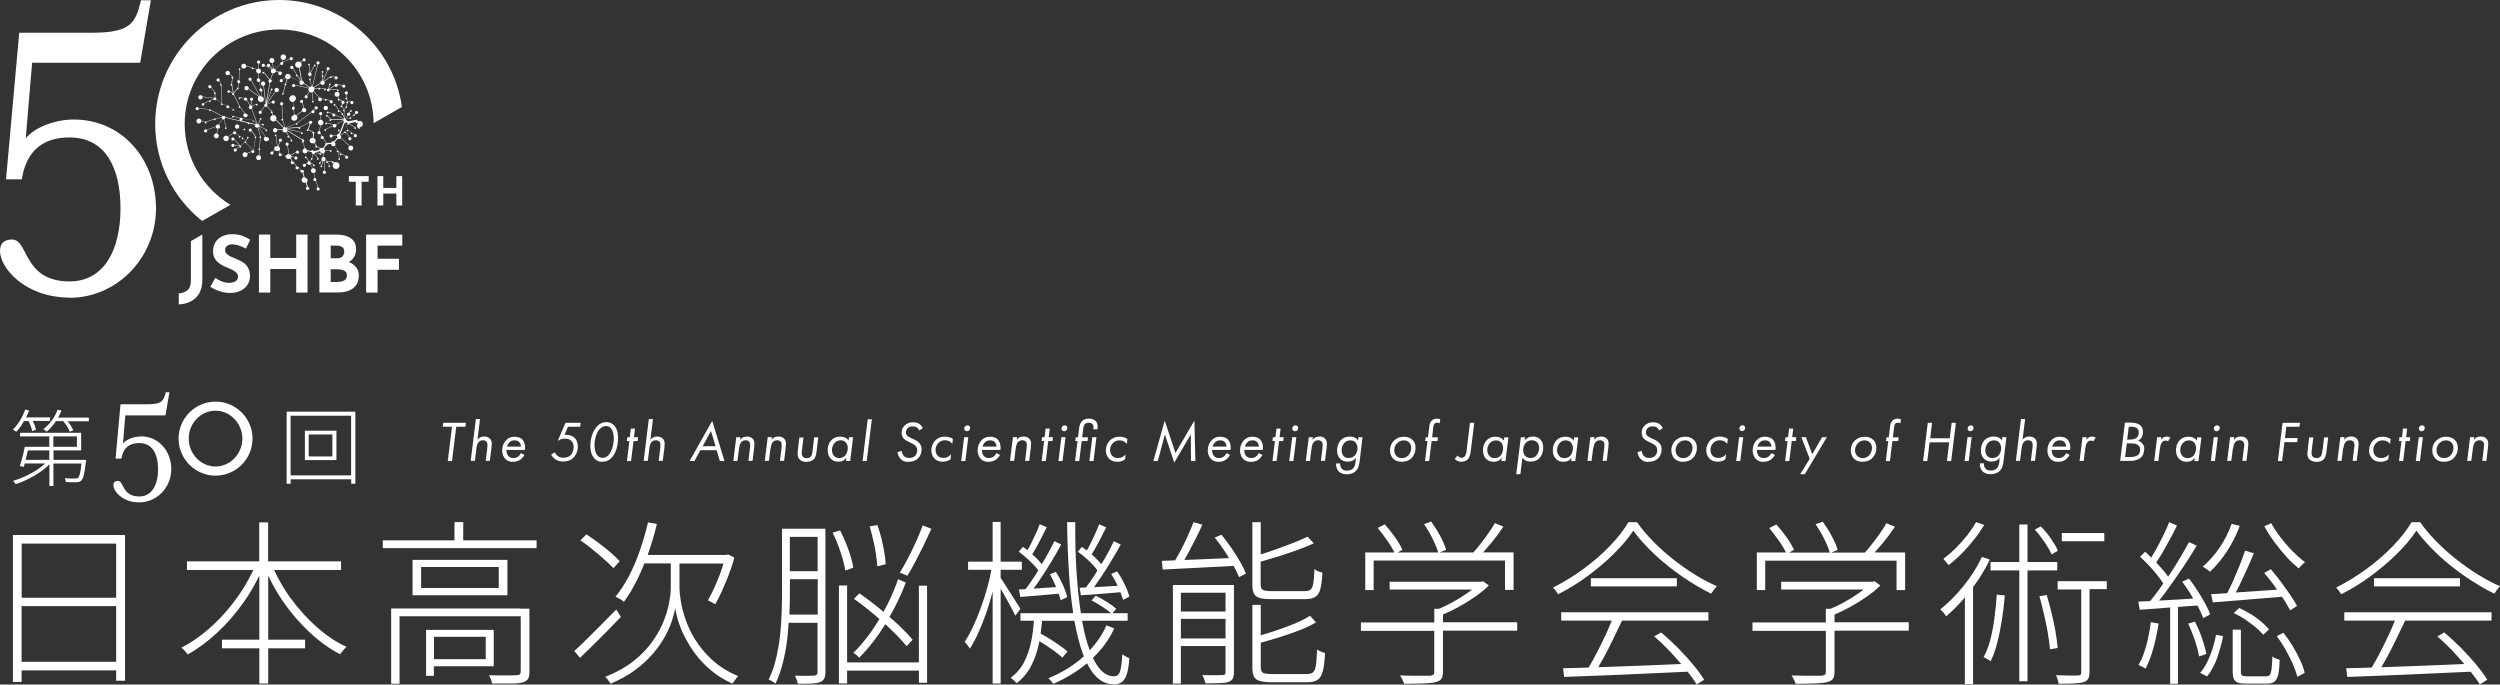 <?xml version="1.0" encoding="UTF-8"?>
<svg id="_レイヤー_2" data-name="レイヤー 2" xmlns="http://www.w3.org/2000/svg" viewBox="0 0 253.54 69.42">
  <rect x="0" y="0" width="253.54" height="69.42" fill="#333333" stroke="none"/>
  <defs>
    <style>
      .cls-1 {
        fill: #fff;
      }
    </style>
  </defs>
  <g id="_レイヤー_1-2" data-name="レイヤー 1">
    <g>
      <polygon class="cls-1" points="45.41 46.76 45.84 46.76 46.27 43.28 47.21 43.28 47.26 42.88 44.95 42.88 44.9 43.28 45.84 43.28 45.41 46.76"/>
      <path class="cls-1" d="M48.31,45.49c.03-.22,.08-.5,.24-.67,.09-.1,.24-.17,.43-.17,.15,0,.27,.05,.34,.12,.11,.11,.12,.26,.12,.36,0,.11-.02,.31-.03,.41l-.15,1.2h.42l.16-1.32c.02-.15,.03-.28,.03-.4,0-.18-.03-.38-.19-.54-.18-.18-.41-.21-.58-.21-.13,0-.29,.02-.44,.11-.13,.08-.23,.21-.24,.23l.26-2.11h-.42l-.52,4.24h.42l.16-1.26Z"/>
      <path class="cls-1" d="M52.04,46.83c.2,0,.46-.03,.7-.19,.16-.11,.34-.31,.45-.5l-.35-.19c-.07,.13-.19,.29-.31,.37-.16,.11-.33,.13-.47,.13-.17,0-.34-.04-.48-.18-.11-.1-.22-.3-.22-.64h1.88c.06-.55-.1-.88-.27-1.06-.14-.14-.38-.28-.79-.28-.32,0-.59,.09-.84,.34-.26,.26-.41,.62-.41,1.04,0,.45,.17,.72,.32,.87,.24,.25,.51,.3,.8,.3Zm-.38-1.97c.15-.15,.31-.2,.53-.2,.13,0,.31,.02,.44,.15,.12,.12,.2,.3,.2,.48h-1.41c.04-.17,.13-.32,.23-.42Z"/>
      <path class="cls-1" d="M58.27,44.41c-.25-.24-.63-.35-1.02-.29l.35-.84h1.24l.05-.4h-1.54l-.79,1.84c.21-.15,.47-.24,.73-.24,.21,0,.45,.06,.62,.2,.22,.19,.27,.44,.27,.63,0,.33-.11,.64-.29,.83-.14,.15-.38,.28-.76,.28-.19,0-.39-.04-.58-.19-.17-.13-.26-.31-.29-.36l-.37,.24c.1,.17,.27,.37,.46,.49,.24,.16,.48,.2,.77,.2,.4,0,.75-.09,1.06-.41,.19-.2,.42-.56,.42-1.12,0-.4-.14-.69-.34-.89Z"/>
      <path class="cls-1" d="M61.04,46.83c.37,0,.64-.08,.93-.35,.51-.49,.71-1.32,.71-2.08,0-.68-.2-1.07-.44-1.3-.21-.2-.46-.29-.74-.29-.34,0-.63,.1-.91,.39-.45,.45-.72,1.23-.72,2.02,0,.32,.04,.9,.44,1.31,.24,.24,.47,.3,.73,.3Zm-.18-3.35c.17-.17,.36-.27,.6-.27,.17,0,.33,.05,.46,.18,.24,.24,.33,.72,.33,1.06,0,.58-.19,1.38-.59,1.76-.16,.15-.33,.22-.56,.22-.19,0-.34-.06-.48-.2-.31-.33-.33-.97-.33-1.08,0-.62,.21-1.32,.56-1.68Z"/>
      <polygon class="cls-1" points="63.58 46.76 64 46.76 64.25 44.73 64.66 44.73 64.71 44.34 64.29 44.34 64.4 43.47 63.98 43.47 63.87 44.34 63.62 44.34 63.57 44.73 63.83 44.73 63.58 46.76"/>
      <path class="cls-1" d="M65.85,45.49c.03-.22,.08-.5,.24-.67,.09-.1,.24-.17,.43-.17,.15,0,.27,.05,.34,.12,.11,.11,.12,.26,.12,.36,0,.11-.02,.31-.03,.41l-.15,1.2h.42l.16-1.32c.02-.15,.03-.28,.03-.4,0-.18-.03-.38-.19-.54-.18-.18-.41-.21-.58-.21-.13,0-.29,.02-.44,.11-.13,.08-.23,.21-.24,.23l.26-2.11h-.42l-.52,4.24h.42l.16-1.26Z"/>
      <path class="cls-1" d="M71.03,45.66h1.65l.32,1.09h.47l-1.24-4.07-2.29,4.07h.49l.6-1.09Zm1.07-1.96l.47,1.55h-1.31l.85-1.55Z"/>
      <path class="cls-1" d="M75.75,44.28c-.13,0-.3,.02-.45,.11-.13,.08-.23,.21-.24,.23l.03-.28h-.42l-.3,2.41h.42l.16-1.26c.03-.22,.08-.5,.24-.67,.09-.1,.24-.17,.43-.17,.15,0,.27,.05,.34,.12,.11,.11,.12,.26,.12,.36,0,.11-.02,.31-.03,.41l-.15,1.2h.42l.16-1.32c.02-.15,.03-.28,.03-.4,0-.18-.03-.38-.19-.54-.17-.18-.4-.21-.58-.21Z"/>
      <path class="cls-1" d="M78.15,45.49c.03-.22,.08-.5,.24-.67,.09-.1,.24-.17,.43-.17,.15,0,.27,.05,.34,.12,.11,.11,.12,.26,.12,.36,0,.11-.02,.31-.03,.41l-.15,1.2h.42l.16-1.32c.02-.15,.03-.28,.03-.4,0-.18-.03-.38-.19-.54-.17-.18-.4-.21-.58-.21-.13,0-.3,.02-.45,.11-.13,.08-.23,.21-.24,.23l.03-.28h-.42l-.3,2.41h.42l.16-1.26Z"/>
      <path class="cls-1" d="M81.82,46.83c.18,0,.48-.03,.7-.25,.22-.22,.26-.53,.3-.85l.17-1.38h-.42l-.16,1.34c-.03,.27-.06,.49-.2,.63-.09,.08-.22,.15-.39,.15-.13,0-.27-.04-.36-.12-.13-.11-.15-.24-.15-.4,0-.12,.01-.2,.02-.31l.16-1.27h-.42l-.15,1.24c-.01,.1-.03,.3-.03,.41,0,.24,.05,.45,.24,.61,.16,.14,.38,.22,.7,.22Z"/>
      <path class="cls-1" d="M85.54,46.7c.12-.07,.23-.18,.3-.29l-.04,.34h.42l.3-2.41h-.42l-.04,.34c-.08-.12-.17-.21-.32-.28-.17-.09-.35-.12-.51-.12-.36,0-.64,.1-.87,.31-.23,.22-.42,.58-.42,1.07,0,.4,.13,.67,.31,.86,.23,.24,.49,.3,.79,.3,.15,0,.33-.02,.5-.12Zm-1.17-1.06c0-.3,.13-.59,.31-.76,.12-.12,.31-.23,.58-.23,.24,0,.4,.1,.49,.19,.08,.08,.23,.26,.23,.58,0,.3-.1,.6-.27,.79-.14,.15-.34,.24-.6,.24-.17,0-.34-.04-.49-.18-.16-.15-.25-.4-.25-.63Z"/>
      <polygon class="cls-1" points="88.42 42.52 88 42.52 87.48 46.76 87.9 46.76 88.42 42.52"/>
      <path class="cls-1" d="M92.12,46.83c.27,0,.68-.03,1.01-.37,.28-.3,.33-.65,.33-.88,0-.25-.04-.45-.26-.68-.14-.15-.31-.25-.49-.33l-.35-.16c-.08-.04-.25-.13-.33-.2-.12-.1-.16-.23-.16-.35,0-.18,.09-.35,.2-.46,.16-.14,.34-.16,.49-.16,.13,0,.29,.01,.44,.12,.09,.07,.17,.17,.21,.3l.37-.23c-.07-.18-.2-.34-.35-.44-.21-.14-.47-.16-.64-.16-.33,0-.61,.09-.85,.33-.22,.22-.3,.46-.3,.73,0,.3,.12,.49,.22,.6,.13,.13,.36,.25,.46,.3l.31,.15c.12,.06,.3,.16,.38,.23,.1,.09,.21,.26,.21,.49,0,.19-.06,.41-.21,.56-.18,.19-.42,.22-.6,.22s-.38-.03-.55-.2c-.12-.13-.2-.31-.21-.51l-.43,.12c.03,.28,.16,.54,.33,.71,.23,.23,.49,.29,.8,.29Z"/>
      <path class="cls-1" d="M94.87,44.65c-.27,.26-.42,.65-.42,1.01,0,.33,.11,.63,.32,.84,.25,.26,.55,.32,.85,.32,.14,0,.29-.02,.43-.06,.12-.03,.23-.1,.35-.19l.06-.5c-.08,.09-.18,.19-.34,.27-.15,.08-.28,.1-.45,.1-.2,0-.4-.05-.56-.21-.11-.11-.23-.3-.23-.6,0-.34,.15-.58,.31-.73,.17-.16,.38-.25,.65-.25,.16,0,.32,.04,.44,.1,.1,.06,.22,.16,.3,.26l.06-.5c-.26-.17-.54-.23-.79-.23-.51,0-.82,.21-.98,.37Z"/>
      <polygon class="cls-1" points="98.2 44.34 97.78 44.34 97.48 46.76 97.9 46.76 98.2 44.34"/>
      <path class="cls-1" d="M98.07,43.73c.06,0,.16-.02,.23-.1,.05-.05,.09-.13,.09-.23,0-.08-.02-.14-.08-.19-.05-.05-.1-.07-.19-.07-.12,0-.2,.05-.25,.11-.05,.05-.08,.13-.08,.22,0,.07,.02,.13,.07,.18,.06,.06,.12,.08,.2,.08Z"/>
      <path class="cls-1" d="M100.27,46.83c.2,0,.46-.03,.7-.19,.16-.11,.34-.31,.45-.5l-.36-.19c-.07,.13-.19,.29-.31,.37-.16,.11-.33,.13-.47,.13-.17,0-.34-.04-.48-.18-.1-.1-.22-.3-.22-.64h1.88c.06-.55-.1-.88-.27-1.06-.14-.14-.38-.28-.79-.28-.32,0-.59,.09-.84,.34-.26,.26-.41,.62-.41,1.04,0,.45,.17,.72,.32,.87,.24,.25,.51,.3,.8,.3Zm-.38-1.97c.15-.15,.31-.2,.53-.2,.13,0,.31,.02,.44,.15,.12,.12,.2,.3,.2,.48h-1.41c.04-.17,.13-.32,.23-.42Z"/>
      <path class="cls-1" d="M103.01,45.49c.03-.22,.08-.5,.24-.67,.09-.1,.24-.17,.43-.17,.15,0,.27,.05,.34,.12,.11,.11,.12,.26,.12,.36,0,.11-.02,.31-.03,.41l-.15,1.2h.42l.16-1.32c.02-.15,.03-.28,.03-.4,0-.18-.03-.38-.19-.54-.17-.18-.4-.21-.58-.21-.13,0-.3,.02-.45,.11-.13,.08-.23,.21-.24,.23l.04-.28h-.42l-.3,2.41h.42l.16-1.26Z"/>
      <polygon class="cls-1" points="105.64 46.76 106.06 46.76 106.31 44.73 106.73 44.73 106.78 44.34 106.36 44.34 106.46 43.47 106.04 43.47 105.94 44.34 105.68 44.34 105.64 44.73 105.89 44.73 105.64 46.76"/>
      <polygon class="cls-1" points="108.06 44.34 107.64 44.34 107.34 46.76 107.76 46.76 108.06 44.34"/>
      <path class="cls-1" d="M107.93,43.73c.06,0,.16-.02,.23-.1,.05-.05,.09-.13,.09-.23,0-.08-.02-.14-.08-.19-.05-.05-.1-.07-.19-.07-.12,0-.2,.05-.25,.11-.05,.05-.08,.13-.08,.22,0,.07,.02,.13,.07,.18,.06,.06,.12,.08,.2,.08Z"/>
      <path class="cls-1" d="M109.45,46.76l.25-2.03h.59l.05-.38h-.59l.11-.91c.02-.13,.05-.28,.15-.41,.12-.13,.27-.16,.4-.16s.27,.03,.36,.12c.12,.1,.13,.25,.13,.33,0,.06-.01,.16-.02,.22h.42s.02-.21,.02-.3c0-.26-.09-.42-.19-.53-.12-.12-.34-.26-.71-.26-.25,0-.51,.06-.7,.27-.2,.22-.25,.48-.28,.72l-.11,.91h-.23l-.05,.38h.23l-.25,2.03h.42Z"/>
      <polygon class="cls-1" points="110.48 46.76 110.9 46.76 111.2 44.34 110.78 44.34 110.48 46.76"/>
      <path class="cls-1" d="M113.32,46.83c.14,0,.29-.02,.43-.06,.12-.03,.23-.1,.35-.19l.06-.5c-.08,.09-.18,.19-.34,.27-.15,.08-.28,.1-.45,.1-.2,0-.4-.05-.56-.21-.11-.11-.23-.3-.23-.6,0-.34,.15-.58,.31-.73,.17-.16,.38-.25,.65-.25,.16,0,.32,.04,.44,.1,.1,.06,.22,.16,.3,.26l.06-.5c-.26-.17-.54-.23-.79-.23-.51,0-.82,.21-.98,.37-.27,.26-.42,.65-.42,1.01,0,.33,.11,.63,.32,.84,.25,.26,.55,.32,.85,.32Z"/>
      <polygon class="cls-1" points="119.09 46.92 120.76 44.06 120.79 46.76 121.23 46.76 121.13 42.66 119.21 45.94 118.12 42.66 116.97 46.76 117.42 46.76 118.14 44.06 119.09 46.92"/>
      <path class="cls-1" d="M123.6,46.83c.2,0,.46-.03,.7-.19,.16-.11,.34-.31,.45-.5l-.35-.19c-.07,.13-.19,.29-.31,.37-.16,.11-.33,.13-.47,.13-.17,0-.34-.04-.48-.18-.11-.1-.22-.3-.22-.64h1.88c.06-.55-.1-.88-.27-1.06-.14-.14-.38-.28-.79-.28-.32,0-.59,.09-.84,.34-.26,.26-.41,.62-.41,1.04,0,.45,.17,.72,.32,.87,.24,.25,.51,.3,.8,.3Zm-.38-1.97c.15-.15,.31-.2,.53-.2,.13,0,.31,.02,.44,.15,.12,.12,.2,.3,.2,.48h-1.41c.04-.17,.13-.32,.23-.42Z"/>
      <path class="cls-1" d="M128.02,46.14l-.36-.19c-.07,.13-.19,.29-.31,.37-.16,.11-.33,.13-.47,.13-.17,0-.34-.04-.48-.18-.1-.1-.22-.3-.21-.64h1.88c.06-.55-.1-.88-.27-1.06-.14-.14-.38-.28-.79-.28-.32,0-.59,.09-.84,.34-.26,.26-.41,.62-.41,1.04,0,.45,.17,.72,.32,.87,.24,.25,.51,.3,.8,.3,.2,0,.46-.03,.7-.19,.16-.11,.34-.31,.45-.5Zm-1.52-1.28c.15-.15,.31-.2,.53-.2,.13,0,.31,.02,.44,.15,.12,.12,.2,.3,.2,.48h-1.41c.04-.17,.13-.32,.23-.42Z"/>
      <polygon class="cls-1" points="129.05 46.76 129.47 46.76 129.72 44.73 130.14 44.73 130.19 44.34 129.77 44.34 129.87 43.47 129.46 43.47 129.35 44.34 129.09 44.34 129.05 44.73 129.3 44.73 129.05 46.76"/>
      <path class="cls-1" d="M131.34,43.73c.06,0,.16-.02,.23-.1,.05-.05,.09-.13,.09-.23,0-.08-.02-.14-.08-.19-.05-.05-.1-.07-.19-.07-.12,0-.2,.05-.25,.11-.05,.05-.08,.13-.08,.22,0,.07,.02,.13,.07,.18,.06,.06,.12,.08,.2,.08Z"/>
      <polygon class="cls-1" points="131.47 44.34 131.05 44.34 130.75 46.76 131.17 46.76 131.47 44.34"/>
      <path class="cls-1" d="M133.8,44.28c-.13,0-.3,.02-.45,.11-.13,.08-.23,.21-.24,.23l.04-.28h-.42l-.3,2.41h.42l.16-1.26c.03-.22,.08-.5,.24-.67,.09-.1,.24-.17,.43-.17,.15,0,.27,.05,.34,.12,.11,.11,.12,.26,.12,.36,0,.11-.02,.31-.03,.41l-.15,1.2h.42l.16-1.32c.02-.15,.03-.28,.03-.4,0-.18-.03-.38-.19-.54-.17-.18-.4-.21-.58-.21Z"/>
      <path class="cls-1" d="M137.77,44.34l-.04,.34c-.09-.14-.2-.23-.3-.28-.19-.11-.41-.12-.54-.12-.45,0-.73,.18-.9,.35-.26,.26-.39,.67-.39,1.06,0,.25,.05,.56,.3,.82,.19,.2,.45,.31,.8,.31,.17,0,.33-.04,.47-.1,.19-.09,.29-.22,.34-.3l-.03,.35c-.02,.22-.05,.53-.27,.74-.1,.11-.3,.22-.61,.22-.16,0-.35-.03-.5-.17-.17-.16-.19-.37-.19-.54v-.02h-.41v.03c0,.15,.01,.52,.27,.78,.15,.15,.4,.29,.81,.29,.49,0,.79-.19,.94-.35,.28-.29,.33-.67,.38-1.05l.28-2.36h-.42Zm-.42,1.9c-.11,.1-.3,.21-.59,.21-.18,0-.36-.05-.49-.19-.13-.13-.21-.34-.21-.59,0-.33,.12-.6,.31-.79,.16-.15,.36-.22,.58-.22,.24,0,.4,.09,.51,.2,.14,.15,.21,.38,.21,.58,0,.27-.1,.61-.31,.8Z"/>
      <path class="cls-1" d="M142.14,46.83c.33,0,.7-.07,1.01-.37,.19-.19,.41-.52,.41-1.05,0-.25-.05-.55-.3-.79-.2-.2-.49-.33-.88-.33s-.7,.12-.97,.36c-.32,.3-.44,.66-.44,1.01,0,.39,.14,.66,.31,.84,.23,.24,.52,.33,.86,.33Zm-.43-1.9c.23-.23,.49-.27,.66-.27,.24,0,.43,.09,.55,.22,.1,.11,.2,.29,.2,.54,0,.28-.11,.57-.29,.76-.14,.15-.35,.28-.66,.28s-.47-.13-.56-.23c-.09-.1-.21-.27-.21-.55,0-.29,.1-.56,.31-.76Z"/>
      <path class="cls-1" d="M144.94,46.76l.25-2.03h.59l.05-.38h-.59l.12-1.01c.02-.21,.07-.32,.13-.38,.03-.03,.12-.09,.26-.09,.08,0,.17,.02,.26,.05l.05-.41c-.1-.03-.22-.05-.34-.05-.18,0-.37,.04-.53,.2-.19,.19-.22,.44-.24,.64l-.13,1.05h-.23l-.05,.38h.23l-.25,2.03h.42Z"/>
      <path class="cls-1" d="M148.18,46.83c.39,0,.59-.16,.67-.24,.2-.2,.27-.52,.32-.91l.34-2.8h-.43l-.34,2.8c-.05,.37-.13,.54-.21,.62-.09,.09-.19,.12-.3,.12-.11,0-.17-.02-.25-.07-.06-.04-.12-.08-.17-.15l-.28,.34c.08,.09,.17,.15,.27,.2,.13,.06,.25,.09,.39,.09Z"/>
      <path class="cls-1" d="M151.5,46.83c.15,0,.33-.02,.5-.12,.12-.07,.23-.18,.3-.29l-.04,.34h.42l.3-2.41h-.42l-.04,.34c-.08-.12-.17-.21-.32-.28-.17-.09-.35-.12-.51-.12-.36,0-.64,.1-.87,.31-.23,.22-.42,.58-.42,1.07,0,.4,.13,.67,.31,.86,.23,.24,.49,.3,.79,.3Zm-.36-1.94c.12-.12,.31-.23,.58-.23,.24,0,.4,.1,.49,.19,.08,.08,.23,.26,.23,.58,0,.3-.1,.6-.27,.79-.14,.15-.34,.24-.6,.24-.17,0-.34-.04-.49-.18-.16-.15-.25-.4-.25-.63,0-.3,.13-.59,.31-.76Z"/>
      <path class="cls-1" d="M155.45,44.28c-.17,0-.33,.02-.49,.11-.1,.05-.23,.14-.34,.29l.04-.34h-.42l-.47,3.75h.42l.21-1.68c.06,.1,.16,.2,.27,.27,.19,.12,.4,.13,.55,.13,.3,0,.6-.05,.87-.31,.26-.25,.42-.66,.42-1.12,0-.39-.13-.65-.31-.83-.24-.24-.55-.28-.76-.28Zm.31,1.97c-.16,.15-.35,.2-.55,.2s-.39-.06-.54-.23c-.16-.18-.2-.39-.2-.58,0-.28,.09-.55,.27-.73,.15-.16,.34-.26,.6-.26s.43,.09,.54,.2c.09,.09,.21,.27,.21,.56s-.1,.62-.33,.83Z"/>
      <path class="cls-1" d="M158.58,46.83c.15,0,.33-.02,.5-.12,.12-.07,.23-.18,.3-.29l-.04,.34h.42l.3-2.41h-.42l-.04,.34c-.08-.12-.17-.21-.32-.28-.17-.09-.35-.12-.51-.12-.36,0-.64,.1-.87,.31-.23,.22-.42,.58-.42,1.07,0,.4,.13,.67,.31,.86,.23,.24,.49,.3,.79,.3Zm-.36-1.94c.12-.12,.31-.23,.58-.23,.24,0,.4,.1,.49,.19,.08,.08,.23,.26,.23,.58,0,.3-.1,.6-.27,.79-.14,.15-.34,.24-.6,.24-.17,0-.34-.04-.49-.18-.16-.15-.25-.4-.25-.63,0-.3,.13-.59,.31-.76Z"/>
      <path class="cls-1" d="M161.59,45.49c.03-.22,.08-.5,.24-.67,.09-.1,.24-.17,.43-.17,.15,0,.27,.05,.34,.12,.11,.11,.12,.26,.12,.36,0,.11-.02,.31-.04,.41l-.15,1.2h.42l.16-1.32c.02-.15,.03-.28,.03-.4,0-.18-.03-.38-.19-.54-.17-.18-.4-.21-.58-.21-.13,0-.3,.02-.45,.11-.13,.08-.23,.21-.24,.23l.03-.28h-.42l-.3,2.41h.42l.16-1.26Z"/>
      <path class="cls-1" d="M167.17,46.83c.27,0,.68-.03,1.01-.37,.28-.3,.33-.65,.33-.88,0-.25-.04-.45-.26-.68-.14-.15-.31-.25-.49-.33l-.35-.16c-.08-.04-.25-.13-.33-.2-.12-.1-.16-.23-.16-.35,0-.18,.09-.35,.2-.46,.16-.14,.34-.16,.49-.16,.13,0,.29,.01,.44,.12,.09,.07,.17,.17,.21,.3l.37-.23c-.07-.18-.2-.34-.35-.44-.21-.14-.47-.16-.64-.16-.33,0-.61,.09-.85,.33-.22,.22-.3,.46-.3,.73,0,.3,.12,.49,.22,.6,.13,.13,.35,.25,.46,.3l.31,.15c.12,.06,.3,.16,.38,.23,.11,.09,.21,.26,.21,.49,0,.19-.06,.41-.21,.56-.18,.19-.42,.22-.6,.22s-.38-.03-.55-.2c-.12-.13-.2-.31-.21-.51l-.43,.12c.03,.28,.16,.54,.33,.71,.23,.23,.49,.29,.8,.29Z"/>
      <path class="cls-1" d="M170.67,46.83c.33,0,.7-.07,1.01-.37,.19-.19,.41-.52,.41-1.05,0-.25-.05-.55-.3-.79-.2-.2-.49-.33-.88-.33s-.7,.12-.97,.36c-.32,.3-.44,.66-.44,1.01,0,.39,.14,.66,.31,.84,.23,.24,.52,.33,.86,.33Zm-.43-1.9c.23-.23,.49-.27,.66-.27,.24,0,.43,.09,.55,.22,.1,.11,.2,.29,.2,.54,0,.28-.11,.57-.29,.76-.14,.15-.36,.28-.66,.28s-.47-.13-.56-.23c-.09-.1-.21-.27-.21-.55,0-.29,.11-.56,.31-.76Z"/>
      <path class="cls-1" d="M173.46,44.65c-.27,.26-.42,.65-.42,1.01,0,.33,.11,.63,.32,.84,.25,.26,.55,.32,.85,.32,.14,0,.29-.02,.43-.06,.12-.03,.23-.1,.35-.19l.06-.5c-.08,.09-.18,.19-.34,.27-.15,.08-.28,.1-.45,.1-.2,0-.4-.05-.56-.21-.11-.11-.23-.3-.23-.6,0-.34,.15-.58,.31-.73,.17-.16,.38-.25,.65-.25,.16,0,.32,.04,.44,.1,.1,.06,.22,.16,.3,.26l.06-.5c-.26-.17-.54-.23-.79-.23-.51,0-.82,.21-.98,.37Z"/>
      <path class="cls-1" d="M176.73,43.13c-.12,0-.2,.05-.25,.11-.05,.05-.08,.13-.08,.22,0,.07,.02,.13,.07,.18,.06,.06,.12,.08,.2,.08,.06,0,.16-.02,.23-.1,.05-.05,.09-.13,.09-.23,0-.08-.02-.14-.08-.19-.05-.05-.1-.07-.19-.07Z"/>
      <polygon class="cls-1" points="176.08 46.76 176.49 46.76 176.79 44.34 176.37 44.34 176.08 46.76"/>
      <path class="cls-1" d="M178.86,46.83c.2,0,.46-.03,.7-.19,.16-.11,.34-.31,.45-.5l-.36-.19c-.07,.13-.19,.29-.31,.37-.16,.11-.33,.13-.47,.13-.17,0-.34-.04-.48-.18-.1-.1-.22-.3-.21-.64h1.88c.06-.55-.1-.88-.27-1.06-.14-.14-.38-.28-.79-.28-.32,0-.59,.09-.84,.34-.26,.26-.41,.62-.41,1.04,0,.45,.17,.72,.32,.87,.24,.25,.51,.3,.8,.3Zm-.38-1.97c.15-.15,.31-.2,.53-.2,.13,0,.31,.02,.44,.15,.12,.12,.2,.3,.2,.48h-1.41c.04-.17,.13-.32,.23-.42Z"/>
      <polygon class="cls-1" points="181.04 46.76 181.46 46.76 181.71 44.73 182.13 44.73 182.17 44.34 181.76 44.34 181.86 43.47 181.44 43.47 181.34 44.34 181.08 44.34 181.03 44.73 181.29 44.73 181.04 46.76"/>
      <polygon class="cls-1" points="183.04 48.09 185.27 44.34 184.79 44.34 183.79 46.07 183.15 44.34 182.69 44.34 183.53 46.53 182.57 48.09 183.04 48.09"/>
      <path class="cls-1" d="M188.87,46.83c.33,0,.7-.07,1.01-.37,.19-.19,.41-.52,.41-1.05,0-.25-.05-.55-.3-.79-.2-.2-.49-.33-.88-.33s-.7,.12-.97,.36c-.32,.3-.44,.66-.44,1.01,0,.39,.14,.66,.31,.84,.23,.24,.52,.33,.86,.33Zm-.43-1.9c.23-.23,.49-.27,.66-.27,.24,0,.43,.09,.55,.22,.1,.11,.2,.29,.2,.54,0,.28-.11,.57-.29,.76-.14,.15-.36,.28-.66,.28s-.47-.13-.56-.23c-.09-.1-.21-.27-.21-.55,0-.29,.11-.56,.31-.76Z"/>
      <path class="cls-1" d="M191.67,46.76l.25-2.03h.59l.05-.38h-.59l.12-1.01c.02-.21,.07-.32,.13-.38,.03-.03,.12-.09,.26-.09,.08,0,.17,.02,.26,.05l.05-.41c-.1-.03-.22-.05-.34-.05-.18,0-.37,.04-.53,.2-.19,.19-.22,.44-.24,.64l-.13,1.05h-.23l-.05,.38h.23l-.25,2.03h.42Z"/>
      <polygon class="cls-1" points="197.45 46.76 197.88 46.76 198.36 42.88 197.93 42.88 197.73 44.45 195.75 44.45 195.94 42.88 195.51 42.88 195.03 46.76 195.46 46.76 195.69 44.86 197.68 44.86 197.45 46.76"/>
      <polygon class="cls-1" points="199.96 44.34 199.54 44.34 199.24 46.76 199.66 46.76 199.96 44.34"/>
      <path class="cls-1" d="M199.83,43.73c.06,0,.16-.02,.23-.1,.05-.05,.09-.13,.09-.23,0-.08-.02-.14-.08-.19-.05-.05-.1-.07-.19-.07-.12,0-.2,.05-.25,.11-.05,.05-.08,.13-.08,.22,0,.07,.02,.13,.07,.18,.06,.06,.12,.08,.2,.08Z"/>
      <path class="cls-1" d="M201.88,48.09c.49,0,.79-.19,.94-.35,.28-.29,.33-.67,.38-1.05l.28-2.36h-.42l-.04,.34c-.09-.14-.2-.23-.3-.28-.19-.11-.41-.12-.54-.12-.45,0-.73,.18-.9,.35-.26,.26-.39,.67-.39,1.06,0,.25,.05,.56,.3,.82,.19,.2,.45,.31,.8,.31,.17,0,.33-.04,.47-.1,.19-.09,.29-.22,.34-.3l-.03,.35c-.02,.22-.05,.53-.27,.74-.1,.11-.3,.22-.61,.22-.16,0-.35-.03-.5-.17-.17-.16-.19-.37-.19-.54v-.02h-.41v.03c0,.15,.01,.52,.27,.78,.15,.15,.4,.29,.81,.29Zm.76-1.85c-.11,.1-.3,.21-.59,.21-.18,0-.36-.05-.49-.19-.13-.13-.22-.34-.22-.59,0-.33,.12-.6,.31-.79,.16-.15,.36-.22,.58-.22,.24,0,.4,.09,.51,.2,.14,.15,.21,.38,.21,.58,0,.27-.1,.61-.31,.8Z"/>
      <path class="cls-1" d="M205.02,45.49c.03-.22,.08-.5,.24-.67,.09-.1,.24-.17,.43-.17,.15,0,.27,.05,.34,.12,.11,.11,.12,.26,.12,.36,0,.11-.02,.31-.04,.41l-.15,1.2h.42l.16-1.32c.02-.15,.03-.28,.03-.4,0-.18-.03-.38-.19-.54-.18-.18-.41-.21-.58-.21-.13,0-.29,.02-.44,.11-.13,.08-.23,.21-.24,.23l.26-2.11h-.42l-.52,4.24h.42l.16-1.26Z"/>
      <path class="cls-1" d="M208.75,46.83c.2,0,.46-.03,.7-.19,.16-.11,.34-.31,.45-.5l-.35-.19c-.07,.13-.19,.29-.31,.37-.16,.11-.33,.13-.47,.13-.17,0-.34-.04-.48-.18-.11-.1-.22-.3-.22-.64h1.88c.06-.55-.1-.88-.27-1.06-.14-.14-.38-.28-.79-.28-.32,0-.59,.09-.84,.34-.26,.26-.41,.62-.41,1.04,0,.45,.17,.72,.32,.87,.24,.25,.51,.3,.8,.3Zm-.38-1.97c.15-.15,.31-.2,.53-.2,.13,0,.31,.02,.44,.15,.12,.12,.2,.3,.2,.48h-1.41c.04-.17,.13-.32,.23-.42Z"/>
      <path class="cls-1" d="M211.49,45.48c.03-.24,.07-.51,.24-.67,.09-.09,.2-.13,.32-.13,.13,0,.2,.05,.25,.08l.24-.38c-.1-.06-.21-.1-.36-.1-.13,0-.23,.02-.35,.09-.12,.07-.2,.16-.24,.23l.03-.26h-.42l-.3,2.41h.42l.16-1.27Z"/>
      <path class="cls-1" d="M217.47,45.58c0-.26-.06-.47-.24-.65-.11-.11-.26-.2-.39-.25,.19-.09,.3-.22,.36-.33,.09-.16,.13-.38,.13-.56,0-.27-.09-.48-.23-.62-.15-.15-.44-.31-.97-.31h-.63l-.48,3.88h1.01c.26,0,.73-.03,1.07-.32,.2-.17,.35-.44,.35-.85Zm-1.58-2.3h.29c.18,0,.39,.03,.52,.13,.19,.13,.21,.34,.21,.45,0,.16-.03,.37-.21,.52-.2,.17-.47,.2-.69,.2h-.28l.16-1.3Zm.88,2.9c-.17,.13-.48,.17-.73,.17h-.52l.17-1.38h.44c.22,0,.45,.01,.63,.12,.22,.12,.29,.31,.29,.52,0,.29-.13,.48-.27,.58Z"/>
      <path class="cls-1" d="M219.06,45.48c.03-.24,.07-.51,.24-.67,.09-.09,.2-.13,.32-.13,.13,0,.2,.05,.25,.08l.24-.38c-.1-.06-.21-.1-.36-.1-.13,0-.23,.02-.35,.09-.12,.07-.2,.16-.24,.23l.03-.26h-.42l-.3,2.41h.42l.16-1.27Z"/>
      <path class="cls-1" d="M221.78,46.83c.15,0,.33-.02,.5-.12,.12-.07,.23-.18,.3-.29l-.04,.34h.42l.3-2.41h-.42l-.04,.34c-.08-.12-.17-.21-.32-.28-.17-.09-.35-.12-.51-.12-.36,0-.64,.1-.87,.31-.23,.22-.42,.58-.42,1.07,0,.4,.13,.67,.31,.86,.23,.24,.49,.3,.79,.3Zm-.36-1.94c.12-.12,.31-.23,.58-.23,.24,0,.4,.1,.49,.19,.08,.08,.23,.26,.23,.58,0,.3-.1,.6-.27,.79-.14,.15-.34,.24-.6,.24-.17,0-.34-.04-.49-.18-.16-.15-.25-.4-.25-.63,0-.3,.13-.59,.31-.76Z"/>
      <path class="cls-1" d="M224.8,43.73c.06,0,.16-.02,.23-.1,.05-.05,.09-.13,.09-.23,0-.08-.02-.14-.08-.19-.05-.05-.1-.07-.19-.07-.12,0-.2,.05-.25,.11-.05,.05-.08,.13-.08,.22,0,.07,.02,.13,.07,.18,.06,.06,.12,.08,.2,.08Z"/>
      <polygon class="cls-1" points="224.93 44.34 224.51 44.34 224.21 46.76 224.63 46.76 224.93 44.34"/>
      <path class="cls-1" d="M226.47,45.49c.03-.22,.08-.5,.24-.67,.09-.1,.24-.17,.43-.17,.15,0,.27,.05,.34,.12,.11,.11,.12,.26,.12,.36,0,.11-.02,.31-.04,.41l-.15,1.2h.42l.16-1.32c.02-.15,.03-.28,.03-.4,0-.18-.03-.38-.19-.54-.17-.18-.4-.21-.58-.21-.13,0-.3,.02-.45,.11-.13,.08-.23,.21-.24,.23l.03-.28h-.42l-.3,2.41h.42l.16-1.26Z"/>
      <polygon class="cls-1" points="231.68 44.84 232.97 44.84 233.02 44.43 231.73 44.43 231.87 43.28 233.2 43.28 233.26 42.88 231.49 42.88 231.01 46.76 231.44 46.76 231.68 44.84"/>
      <path class="cls-1" d="M235.53,45.68c-.03,.27-.06,.49-.2,.63-.09,.08-.22,.15-.39,.15-.13,0-.27-.04-.36-.12-.13-.11-.15-.24-.15-.4,0-.12,.01-.2,.02-.31l.16-1.27h-.42l-.15,1.24c-.01,.1-.03,.3-.03,.41,0,.24,.05,.45,.24,.61,.16,.14,.38,.22,.7,.22,.18,0,.48-.03,.7-.25,.21-.22,.26-.53,.3-.85l.17-1.38h-.42l-.16,1.34Z"/>
      <path class="cls-1" d="M237.65,45.49c.03-.22,.08-.5,.24-.67,.09-.1,.24-.17,.43-.17,.15,0,.27,.05,.34,.12,.11,.11,.12,.26,.12,.36,0,.11-.02,.31-.04,.41l-.15,1.2h.42l.16-1.32c.02-.15,.03-.28,.03-.4,0-.18-.03-.38-.19-.54-.17-.18-.4-.21-.58-.21-.13,0-.3,.02-.45,.11-.13,.08-.23,.21-.24,.23l.03-.28h-.42l-.3,2.41h.42l.16-1.26Z"/>
      <path class="cls-1" d="M241.43,46.83c.14,0,.29-.02,.43-.06,.12-.03,.23-.1,.35-.19l.06-.5c-.08,.09-.18,.19-.34,.27-.15,.08-.28,.1-.45,.1-.2,0-.4-.05-.56-.21-.11-.11-.23-.3-.23-.6,0-.34,.15-.58,.31-.73,.17-.16,.38-.25,.65-.25,.16,0,.32,.04,.44,.1,.1,.06,.22,.16,.3,.26l.06-.5c-.26-.17-.54-.23-.79-.23-.51,0-.82,.21-.98,.37-.27,.26-.42,.65-.42,1.01,0,.33,.11,.63,.32,.84,.25,.26,.55,.32,.85,.32Z"/>
      <polygon class="cls-1" points="243.3 46.76 243.72 46.76 243.97 44.73 244.39 44.73 244.44 44.34 244.02 44.34 244.12 43.47 243.7 43.47 243.6 44.34 243.34 44.34 243.3 44.73 243.55 44.73 243.3 46.76"/>
      <polygon class="cls-1" points="245.72 44.34 245.3 44.34 245 46.76 245.42 46.76 245.72 44.34"/>
      <path class="cls-1" d="M245.59,43.73c.06,0,.16-.02,.23-.1,.05-.05,.09-.13,.09-.23,0-.08-.02-.14-.08-.19-.05-.05-.1-.07-.19-.07-.12,0-.2,.05-.25,.11-.05,.05-.08,.13-.08,.22,0,.07,.02,.13,.07,.18,.06,.06,.12,.08,.2,.08Z"/>
      <path class="cls-1" d="M247.84,46.83c.33,0,.7-.07,1.01-.37,.19-.19,.41-.52,.41-1.05,0-.25-.05-.55-.3-.79-.2-.2-.49-.33-.88-.33s-.7,.12-.97,.36c-.32,.3-.44,.66-.44,1.01,0,.39,.14,.66,.31,.84,.23,.24,.52,.33,.86,.33Zm-.43-1.9c.23-.23,.49-.27,.66-.27,.24,0,.43,.09,.55,.22,.1,.11,.2,.29,.2,.54,0,.28-.11,.57-.29,.76-.14,.15-.36,.28-.66,.28s-.47-.13-.56-.23c-.09-.1-.21-.27-.21-.55,0-.29,.11-.56,.31-.76Z"/>
      <path class="cls-1" d="M250.79,45.49c.03-.22,.08-.5,.24-.67,.09-.1,.24-.17,.43-.17,.15,0,.27,.05,.34,.12,.11,.11,.12,.26,.12,.36,0,.11-.02,.31-.03,.41l-.15,1.2h.42l.16-1.32c.02-.15,.03-.28,.03-.4,0-.18-.03-.38-.19-.54-.17-.18-.4-.21-.58-.21-.13,0-.3,.02-.45,.11-.13,.08-.23,.21-.24,.23l.04-.28h-.42l-.3,2.41h.42l.16-1.26Z"/>
      <path class="cls-1" d="M1.31,69.16h.88v-1.17H11.78v1.05h.9v-14.78H1.31v14.91Zm.88-2.04v-5.65H11.78v5.65H2.2Zm9.59-11.99v5.49H2.2v-5.49H11.78Z"/>
      <path class="cls-1" d="M29.45,60.65c-.65-.91-1.19-1.86-1.65-2.84h6.79v-.88h-7.4v-3.95h-.9v3.95h-7.33v.88h6.73c-.32,.67-.68,1.33-1.09,1.98-.55,.85-1.16,1.65-1.82,2.4-.67,.75-1.37,1.42-2.11,2.01-.74,.59-1.5,1.08-2.27,1.48,.07,.06,.15,.13,.23,.21,.08,.08,.15,.16,.23,.25s.13,.17,.18,.24c1.02-.58,2.02-1.32,3.01-2.24,.98-.91,1.88-1.95,2.69-3.1,.6-.85,1.11-1.75,1.56-2.66v6.49h-3.79v.88h3.79v3.57h.9v-3.57h3.74v-.88h-3.74v-6.49c.45,.93,.95,1.84,1.56,2.7,.8,1.14,1.69,2.17,2.67,3.08,.98,.91,2,1.64,3.06,2.19,.06-.08,.13-.17,.2-.26,.07-.09,.15-.18,.23-.27s.15-.16,.23-.21c-1.06-.49-2.08-1.17-3.05-2.04-.98-.87-1.85-1.84-2.64-2.93Z"/>
      <path class="cls-1" d="M50.07,67.56v-3.68h-6.86v4.66h.79v-.97h6.07Zm-.81-2.98v2.27h-5.25v-2.27h5.25Z"/>
      <path class="cls-1" d="M41.84,56.78v3.59h9.62v-3.59h-9.62Zm8.74,2.85h-7.87v-2.13h7.87v2.13Z"/>
      <polygon class="cls-1" points="46.98 52.95 46.09 52.95 46.09 54.8 38.82 54.8 38.82 55.59 54.42 55.59 54.42 54.8 46.98 54.8 46.98 52.95"/>
      <path class="cls-1" d="M52.81,61.71h-13.14v7.63h.85v-6.84h12.29v5.6c0,.13-.03,.23-.08,.28-.05,.05-.17,.09-.33,.1-.17,.01-.5,.02-1,.02s-1.1,0-1.81-.02c.07,.12,.14,.26,.2,.42,.06,.16,.1,.29,.11,.42,.82,0,1.48,0,1.99,0,.51,0,.89-.05,1.16-.12,.25-.08,.42-.21,.51-.37s.13-.39,.13-.69v-6.41h-.85Z"/>
      <path class="cls-1" d="M62.5,61.82c-.52,.52-1.03,1.04-1.55,1.56-.52,.52-1.01,1.01-1.47,1.47-.46,.46-.88,.85-1.24,1.17l.58,.69c.61-.58,1.28-1.23,2.01-1.96,.73-.73,1.44-1.46,2.14-2.19l-.47-.74Z"/>
      <path class="cls-1" d="M60.09,55.73c.43,.34,.82,.67,1.19,1,.37,.33,.68,.63,.93,.89l.63-.7c-.23-.26-.53-.56-.91-.88-.38-.32-.78-.65-1.21-.97-.43-.32-.85-.61-1.25-.88l-.61,.61c.4,.28,.81,.58,1.24,.92Z"/>
      <path class="cls-1" d="M70.51,64.89c-.44-.72-.77-1.43-1-2.11-.23-.69-.39-1.3-.47-1.85-.08-.55-.13-.96-.13-1.24v-2.54h4.46c-.08,.28-.17,.58-.28,.88-.2,.54-.41,1.06-.64,1.56-.23,.5-.45,.93-.65,1.29,.08,.04,.17,.08,.25,.13,.08,.05,.17,.1,.26,.14,.09,.05,.17,.09,.23,.13,.23-.4,.46-.85,.69-1.37,.23-.52,.46-1.07,.69-1.65,.22-.58,.41-1.15,.55-1.71l-.63-.32-.16,.05h-8c.02-.05,.04-.1,.06-.15,.34-.97,.63-1.96,.88-2.99l-.9-.16c-.23,.96-.5,1.91-.82,2.83-.32,.93-.69,1.79-1.1,2.59-.42,.8-.88,1.51-1.38,2.12,.08,.04,.18,.08,.29,.14,.11,.06,.21,.12,.32,.19,.1,.07,.18,.13,.24,.19,.48-.65,.93-1.39,1.34-2.22,.26-.53,.51-1.09,.74-1.68h2.68v2.56c0,.29-.05,.71-.14,1.26-.09,.55-.26,1.18-.52,1.87s-.63,1.4-1.12,2.11c-.49,.72-1.13,1.4-1.92,2.04-.79,.64-1.78,1.2-2.96,1.67,.07,.05,.14,.12,.21,.21,.07,.09,.13,.18,.2,.26,.07,.08,.11,.16,.13,.22,.96-.4,1.8-.86,2.51-1.39,.71-.53,1.31-1.09,1.81-1.67,.49-.58,.9-1.16,1.21-1.73,.31-.57,.55-1.11,.71-1.61,.16-.5,.27-.92,.32-1.27,.05,.34,.15,.76,.3,1.26,.15,.51,.37,1.05,.66,1.63,.29,.58,.65,1.17,1.09,1.76,.44,.59,.97,1.15,1.59,1.67,.62,.52,1.34,.97,2.17,1.34,.05-.07,.11-.15,.17-.24,.07-.09,.13-.18,.21-.28,.07-.1,.14-.17,.2-.23-1.03-.45-1.91-.99-2.62-1.64-.71-.65-1.28-1.34-1.72-2.06Z"/>
      <path class="cls-1" d="M88.57,54.79c.11,.5,.2,.98,.27,1.44,.07,.46,.11,.86,.13,1.21l.85-.22c-.01-.32-.05-.71-.13-1.16s-.17-.92-.29-1.42c-.12-.49-.26-.96-.42-1.39l-.78,.14c.13,.43,.25,.9,.36,1.4Z"/>
      <polygon class="cls-1" points="93.19 67.18 85.91 67.18 85.91 59.38 85.08 59.38 85.08 69.31 85.91 69.31 85.91 68.01 93.19 68.01 93.19 69.24 94.02 69.24 94.02 59.4 93.19 59.4 93.19 67.18"/>
      <path class="cls-1" d="M85.73,57.86l.81-.29c-.05-.34-.14-.72-.27-1.15-.13-.43-.29-.87-.48-1.34-.19-.46-.38-.89-.59-1.29l-.76,.23c.2,.4,.39,.83,.57,1.3,.17,.47,.32,.92,.45,1.36,.13,.44,.21,.83,.26,1.16Z"/>
      <path class="cls-1" d="M82.92,53.62h-3.61v6.44c0,.66-.01,1.37-.04,2.14-.02,.76-.08,1.54-.17,2.33-.09,.79-.23,1.56-.41,2.31-.18,.75-.43,1.45-.74,2.08,.07,.02,.15,.06,.24,.11,.09,.05,.18,.1,.26,.15,.08,.05,.15,.11,.2,.15,.31-.66,.57-1.39,.76-2.17,.19-.79,.34-1.59,.44-2.42,.07-.53,.09-1.06,.13-1.58h2.93v5.02c0,.12-.03,.2-.09,.25-.06,.05-.15,.08-.27,.09-.12,.01-.36,.02-.7,.02s-.76,0-1.23-.02c.06,.12,.12,.26,.18,.42,.06,.16,.1,.29,.11,.4,.61,.01,1.09,0,1.44-.02,.35-.02,.62-.07,.81-.14,.19-.07,.33-.19,.42-.34,.08-.16,.13-.38,.13-.67v-14.55h-.79Zm0,.83v3.48h-2.82v-3.48h2.82Zm-2.86,7.89s0-.02,0-.03c.03-.8,.05-1.55,.05-2.25v-1.32h2.82v3.59h-2.86Z"/>
      <path class="cls-1" d="M92.91,54.9c-.26,.59-.54,1.16-.83,1.72-.29,.56-.57,1.04-.82,1.45l.76,.32c.26-.42,.54-.9,.82-1.44,.28-.54,.56-1.1,.85-1.68,.28-.58,.54-1.13,.77-1.64l-.88-.34c-.18,.48-.4,1.02-.66,1.61Z"/>
      <path class="cls-1" d="M89.19,62.78c-.24,.4-.5,.8-.77,1.19-.58,.82-1.2,1.57-1.88,2.25,.11,.05,.22,.12,.32,.21,.11,.09,.2,.18,.27,.28,1-1.01,1.88-2.15,2.65-3.4,.25,.23,.51,.46,.74,.69,.59,.57,1.06,1.08,1.43,1.53l.6-.65c-.37-.46-.86-.96-1.45-1.52-.28-.26-.58-.53-.89-.8,.65-1.14,1.22-2.3,1.65-3.48l-.78-.34c-.29,.85-.66,1.73-1.12,2.64-.12,.23-.25,.45-.37,.67-.14-.12-.28-.24-.42-.36-.69-.56-1.36-1.07-2.02-1.52l-.54,.56c.66,.47,1.33,.99,2.01,1.56,.19,.16,.38,.33,.56,.49Z"/>
      <path class="cls-1" d="M113.82,66.37c-.05,.87-.13,1.45-.24,1.76-.11,.31-.32,.46-.6,.46-.52,0-.99-.24-1.41-.71-.26-.3-.51-.69-.73-1.16,.92-.88,1.65-1.87,2.16-2.99l-.79-.31c-.4,.92-.97,1.76-1.69,2.52-.02-.05-.04-.1-.06-.15-.29-.8-.53-1.76-.72-2.84h4.62v-.76h-1.53l.37-.45c-.22-.2-.52-.43-.92-.68-.4-.25-.78-.46-1.15-.64l-.43,.47c.37,.19,.76,.42,1.15,.68,.35,.23,.62,.44,.84,.62h-3.07c-.19-1.2-.33-2.53-.43-4.01-.11-1.61-.16-3.36-.14-5.23h-.83c.02,1.87,.09,3.63,.2,5.3,.09,1.43,.24,2.74,.42,3.94h-5.35v.76h1.37c-.05,.67-.13,1.34-.26,1.99-.15,.79-.39,1.52-.72,2.17-.33,.65-.79,1.19-1.38,1.62,.08,.06,.19,.15,.31,.26,.12,.11,.22,.21,.29,.3,.63-.48,1.12-1.07,1.48-1.77,.36-.7,.63-1.48,.8-2.34,.01-.05,.02-.11,.03-.16,.17,.11,.34,.21,.52,.33,.36,.23,.7,.47,1.02,.7,.32,.23,.58,.45,.79,.64l.52-.61c-.2-.19-.47-.4-.79-.62-.32-.22-.66-.45-1.03-.68-.32-.2-.62-.37-.91-.53,.06-.42,.11-.86,.15-1.29h3.28c.23,1.29,.52,2.41,.86,3.35,.03,.09,.07,.16,.1,.25-1.01,.91-2.21,1.66-3.6,2.23,.08,.07,.17,.16,.27,.27,.1,.11,.17,.2,.23,.29,1.29-.56,2.42-1.25,3.42-2.08,.27,.53,.56,.98,.9,1.32,.52,.54,1.12,.81,1.8,.81,.36,0,.65-.08,.86-.25,.21-.17,.37-.45,.49-.83,.11-.38,.2-.91,.24-1.57-.1-.04-.21-.09-.34-.16-.13-.07-.25-.14-.34-.22Z"/>
      <path class="cls-1" d="M102.57,61.65c.18,.34,.31,.6,.4,.79l.51-.69c-.07-.13-.2-.35-.4-.65-.19-.3-.4-.63-.62-.98-.22-.35-.43-.68-.62-.97-.15-.24-.27-.4-.36-.52v-.84h2.15v-.83h-2.15v-4.03h-.81v4.03h-2.49v.83h2.36c-.1,.55-.22,1.11-.38,1.69-.2,.73-.42,1.44-.68,2.14-.25,.7-.52,1.34-.8,1.94-.28,.6-.56,1.1-.84,1.53,.07,.08,.16,.2,.27,.33,.11,.14,.19,.26,.25,.37,.29-.46,.58-1,.87-1.64,.29-.64,.56-1.33,.82-2.08,.23-.68,.44-1.38,.62-2.08v9.33h.81v-9.61c.17,.28,.34,.57,.52,.9,.2,.37,.4,.72,.58,1.06Z"/>
      <path class="cls-1" d="M104.23,55.82c-.16-.13-.32-.25-.49-.36l-.42,.49c.4,.29,.8,.63,1.2,1.02,.33,.32,.58,.6,.78,.86-.11,.17-.2,.35-.31,.52-.35,.53-.67,.99-.98,1.4-.23,.01-.46,.03-.67,.03l.14,.76c.61-.05,1.27-.1,1.98-.16,.61-.05,1.26-.11,1.91-.17,.08,.24,.15,.46,.19,.66l.67-.31c-.07-.34-.22-.75-.43-1.24-.22-.49-.46-.93-.72-1.33l-.6,.25c.23,.4,.44,.84,.63,1.3-.62,.04-1.23,.08-1.8,.12-.17,.01-.32,.02-.49,.03,.23-.31,.47-.64,.72-1.02,.38-.57,.75-1.15,1.11-1.75,.36-.6,.69-1.17,.97-1.7l-.69-.34c-.24,.51-.53,1.06-.88,1.67-.13,.23-.27,.44-.4,.66-.19-.24-.42-.5-.72-.78-.08-.08-.16-.14-.25-.21,.21-.34,.44-.73,.69-1.21,.29-.55,.55-1.06,.79-1.54l-.72-.31c-.1,.29-.23,.61-.4,.97-.17,.36-.34,.72-.51,1.07-.11,.23-.22,.41-.34,.61Z"/>
      <path class="cls-1" d="M113.3,57.94l-.61,.27c.24,.36,.46,.76,.66,1.2-.64,.04-1.27,.07-1.86,.11-.19,.01-.36,.02-.54,.03,.21-.29,.43-.61,.66-.95,.37-.55,.73-1.11,1.08-1.7,.35-.58,.68-1.14,.97-1.67l-.7-.34c-.23,.49-.51,1.04-.85,1.63-.13,.24-.28,.46-.42,.7-.2-.24-.43-.5-.73-.78-.08-.08-.17-.14-.25-.22,.21-.33,.44-.73,.69-1.2,.29-.55,.55-1.06,.79-1.54l-.72-.31c-.11,.29-.24,.61-.41,.97-.16,.36-.33,.72-.51,1.07-.11,.23-.22,.43-.33,.62-.16-.13-.33-.25-.49-.37l-.43,.49c.42,.29,.83,.63,1.23,1.02,.33,.33,.58,.61,.77,.87-.09,.14-.16,.28-.25,.42-.32,.5-.62,.94-.92,1.32-.22,.01-.44,.02-.64,.03l.13,.76c.61-.04,1.27-.08,1.98-.14,.65-.06,1.32-.11,2.02-.17,.11,.28,.21,.55,.28,.78l.63-.34c-.08-.35-.24-.76-.48-1.25-.23-.48-.49-.92-.77-1.32Z"/>
      <path class="cls-1" d="M129.59,56.45c.67-.21,1.32-.43,1.95-.66,.63-.23,1.2-.46,1.7-.69l-.63-.67c-.42,.2-.93,.42-1.52,.65-.59,.23-1.21,.46-1.86,.69-.47,.17-.92,.31-1.37,.46v-3.27h-.85v6.32c0,.4,.05,.7,.16,.92,.11,.22,.3,.36,.58,.44,.28,.08,.67,.12,1.17,.12h3.47c.43,0,.77-.07,1.01-.23,.24-.15,.41-.42,.51-.81,.1-.39,.17-.94,.21-1.65-.08-.02-.18-.05-.29-.08-.11-.03-.2-.07-.29-.12-.08-.05-.16-.1-.23-.16-.02,.64-.06,1.12-.12,1.44-.05,.32-.14,.53-.27,.64-.13,.11-.32,.16-.59,.16h-3.39c-.46,0-.75-.05-.89-.14-.13-.09-.2-.27-.2-.55v-2.3c.57-.16,1.14-.33,1.72-.51Z"/>
      <path class="cls-1" d="M124.29,59.33h-5.34v10h.81v-3.81h4.53v2.64c0,.12-.02,.2-.06,.24-.04,.04-.12,.06-.24,.06-.14,.01-.4,.02-.77,.02s-.8,0-1.29-.02c.07,.12,.14,.26,.2,.42,.06,.16,.1,.29,.13,.42,.58,0,1.06,0,1.44-.02,.38-.01,.69-.05,.9-.13,.22-.08,.36-.2,.43-.35,.07-.15,.11-.36,.11-.64v-8.83h-.85Zm0,.78v1.91h-4.53v-1.91h4.53Zm-4.53,4.64v-1.99h4.53v1.99h-4.53Z"/>
      <path class="cls-1" d="M133.57,65.86c-.03,.72-.06,1.26-.12,1.62-.05,.36-.15,.6-.3,.71-.14,.11-.35,.17-.63,.17h-3.52c-.48,0-.79-.05-.93-.14-.14-.1-.21-.28-.21-.56v-2.48c.6-.17,1.21-.34,1.85-.54,.72-.22,1.4-.46,2.05-.71,.65-.25,1.22-.52,1.7-.81l-.6-.67c-.41,.26-.92,.52-1.53,.78-.61,.25-1.27,.5-1.97,.73-.52,.18-1.01,.32-1.5,.47v-3.09h-.85v6.35c0,.4,.05,.7,.16,.92,.11,.22,.31,.37,.6,.45,.29,.08,.69,.13,1.19,.13h3.61c.46,0,.81-.08,1.06-.25s.42-.47,.53-.89c.11-.43,.18-1.04,.22-1.83-.12-.02-.26-.07-.42-.14-.16-.07-.29-.14-.4-.21Z"/>
      <path class="cls-1" d="M124.87,55.56c-.33-.48-.66-.92-.99-1.33l-.69,.29c.34,.41,.67,.86,.99,1.34,.17,.25,.31,.5,.46,.74-.7,.03-1.39,.06-2.07,.09-.87,.04-1.69,.07-2.46,.1,.12-.2,.23-.4,.35-.62,.26-.48,.52-.98,.78-1.49s.49-1,.7-1.47l-.9-.25c-.16,.42-.35,.89-.59,1.41-.23,.52-.48,1.03-.75,1.53-.18,.34-.35,.64-.52,.93-.49,.02-.95,.04-1.35,.05l.09,.88c.65-.04,1.38-.07,2.18-.11,.81-.04,1.66-.08,2.55-.13,.82-.04,1.64-.09,2.46-.13,.23,.42,.41,.8,.55,1.14l.7-.36c-.14-.36-.35-.77-.61-1.23-.27-.46-.56-.92-.88-1.4Z"/>
      <path class="cls-1" d="M139.31,56.85h13.32v2.98h.87v-3.81h-3.09c.27-.3,.54-.61,.84-.97,.45-.55,.86-1.1,1.22-1.64l-.87-.36c-.17,.31-.39,.66-.65,1.03-.26,.37-.54,.74-.82,1.1-.25,.32-.48,.6-.71,.85h-3.41l.65-.27c-.11-.4-.31-.86-.6-1.4-.29-.54-.6-1.03-.92-1.47l-.72,.27c.31,.45,.61,.94,.88,1.5,.26,.53,.45,.99,.56,1.37h-4.13l.5-.27c-.16-.36-.4-.78-.74-1.26-.34-.48-.69-.92-1.05-1.32l-.72,.36c.34,.41,.67,.86,1.01,1.34,.3,.43,.52,.81,.69,1.15h-2.96v3.81h.85v-2.98Z"/>
      <path class="cls-1" d="M146.34,62.32c.5-.21,1-.45,1.52-.73,.59-.32,1.16-.67,1.71-1.05,.55-.38,1.02-.77,1.42-1.16l-.58-.43-.2,.05h-9.28v.79h8.35c-.15,.12-.3,.24-.48,.36-.48,.34-1,.66-1.55,.96-.44,.24-.88,.45-1.31,.63h-.48v1.39h-7.44v.85h7.44v4.15c0,.13-.03,.23-.08,.28-.05,.05-.17,.09-.35,.12-.12,0-.33,0-.61,0-.29,0-.64,0-1.06,0-.42,0-.88-.01-1.38-.03,.08,.12,.17,.26,.24,.42,.08,.16,.14,.3,.17,.42,.85,0,1.54,0,2.05-.03,.51-.02,.9-.06,1.16-.14,.28-.06,.47-.17,.58-.33,.11-.16,.16-.41,.16-.73v-4.15h7.53v-.85h-7.53v-.82Z"/>
      <path class="cls-1" d="M169.72,56.75c-.72-.57-1.4-1.17-2.03-1.81-.63-.64-1.19-1.3-1.67-1.98h-.87c-.48,.81-1.12,1.62-1.92,2.45-.8,.82-1.7,1.6-2.69,2.32-.99,.72-2.01,1.34-3.04,1.86,.06,.06,.12,.13,.19,.21s.13,.16,.18,.24c.05,.08,.1,.16,.14,.23,1.05-.53,2.06-1.15,3.03-1.87,.97-.72,1.86-1.47,2.66-2.27,.8-.79,1.45-1.56,1.94-2.31,.6,.82,1.34,1.63,2.2,2.44,.87,.81,1.8,1.55,2.79,2.23,.99,.68,1.96,1.25,2.91,1.72,.07-.11,.16-.24,.27-.39,.11-.15,.21-.27,.31-.37-.72-.31-1.46-.7-2.2-1.16-.75-.46-1.48-.98-2.2-1.54Z"/>
      <rect class="cls-1" x="161.34" y="58.64" width="8.72" height=".83"/>
      <path class="cls-1" d="M158.35,62.94h5.11c-.18,.45-.38,.93-.63,1.46-.31,.66-.63,1.32-.97,1.96-.26,.5-.51,.94-.75,1.34-.96,.03-1.83,.06-2.59,.07l.11,.88c1.07-.04,2.3-.08,3.7-.14,1.4-.05,2.87-.12,4.42-.19,1.47-.07,2.94-.14,4.4-.2,.37,.47,.69,.9,.92,1.29l.76-.47c-.28-.46-.65-.97-1.12-1.53-.47-.57-.99-1.13-1.55-1.71-.57-.57-1.13-1.09-1.7-1.56l-.7,.4c.55,.47,1.11,1,1.66,1.59,.38,.41,.74,.81,1.08,1.21-1.28,.06-2.56,.11-3.84,.16-1.59,.06-3.08,.11-4.49,.16-.03,0-.05,0-.08,0,.19-.32,.38-.65,.57-1,.33-.62,.66-1.26,.97-1.91,.31-.64,.6-1.24,.87-1.81h8.76v-.85h-14.93v.85Z"/>
      <path class="cls-1" d="M186.05,62.32c.5-.21,1-.45,1.52-.73,.59-.32,1.16-.67,1.71-1.05,.55-.38,1.02-.77,1.42-1.16l-.58-.43-.2,.05h-9.28v.79h8.35c-.15,.12-.3,.24-.48,.36-.48,.34-1,.66-1.55,.96-.44,.24-.88,.45-1.31,.63h-.48v1.39h-7.44v.85h7.44v4.15c0,.13-.03,.23-.08,.28-.05,.05-.17,.09-.35,.12-.12,0-.33,0-.61,0-.29,0-.64,0-1.06,0-.42,0-.88-.01-1.38-.03,.08,.12,.17,.26,.24,.42,.08,.16,.14,.3,.17,.42,.85,0,1.54,0,2.05-.03s.9-.06,1.16-.14c.28-.06,.47-.17,.58-.33,.11-.16,.16-.41,.16-.73v-4.15h7.53v-.85h-7.53v-.82Z"/>
      <path class="cls-1" d="M180.44,54.88c.3,.43,.52,.81,.69,1.15h-2.96v3.81h.85v-2.98h13.32v2.98h.87v-3.81h-3.09c.27-.3,.54-.61,.84-.97,.45-.55,.86-1.1,1.22-1.64l-.87-.36c-.17,.31-.39,.66-.65,1.03-.26,.37-.54,.74-.82,1.1-.25,.32-.48,.6-.71,.85h-3.41l.65-.27c-.11-.4-.31-.86-.6-1.4-.29-.54-.6-1.03-.92-1.47l-.72,.27c.31,.45,.61,.94,.88,1.5,.27,.53,.45,.99,.56,1.37h-4.13l.5-.27c-.16-.36-.4-.78-.74-1.26-.34-.48-.69-.92-1.05-1.32l-.72,.36c.34,.41,.67,.86,1.01,1.34Z"/>
      <path class="cls-1" d="M198.36,55.58c-.43,.42-.85,.78-1.27,1.09,.05,.06,.11,.13,.17,.21,.07,.08,.13,.16,.2,.23,.07,.08,.12,.15,.15,.21,.46-.35,.91-.75,1.35-1.2,.45-.45,.87-.93,1.26-1.43,.4-.5,.73-.98,1.01-1.45l-.83-.29c-.23,.42-.52,.86-.88,1.32-.36,.46-.75,.89-1.17,1.31Z"/>
      <rect class="cls-1" x="209.1" y="54.06" width="4.31" height=".83"/>
      <path class="cls-1" d="M208.46,64.04c-.11-.61-.24-1.24-.4-1.89-.16-.64-.32-1.25-.49-1.81l-.74,.13c.16,.57,.31,1.17,.46,1.81,.15,.64,.28,1.28,.39,1.9,.11,.62,.18,1.18,.22,1.67l.78-.14c-.04-.49-.11-1.05-.22-1.66Z"/>
      <polygon class="cls-1" points="208.64 57.85 208.64 57 205.62 57 205.62 53.19 204.79 53.19 204.79 57 201.87 57 201.87 57.85 204.79 57.85 204.79 69.09 205.62 69.09 205.62 57.85 208.64 57.85"/>
      <path class="cls-1" d="M202.27,62.68c-.1,.77-.24,1.49-.41,2.17-.17,.67-.4,1.27-.69,1.79,.08,.04,.17,.08,.26,.14s.18,.11,.26,.15,.15,.09,.2,.13c.26-.55,.49-1.18,.67-1.89,.18-.7,.33-1.46,.46-2.27,.13-.81,.23-1.64,.3-2.51l-.81-.09c-.06,.82-.14,1.61-.24,2.38Z"/>
      <path class="cls-1" d="M208.67,59.78h2.4v8.41c0,.12-.02,.2-.07,.24-.05,.04-.14,.07-.29,.08-.13,.01-.4,.01-.8,0-.4,0-.87-.01-1.4-.03,.06,.13,.12,.28,.17,.44,.05,.16,.09,.3,.1,.42,.66,0,1.2,0,1.61-.03,.41-.02,.72-.06,.94-.14,.22-.07,.37-.19,.45-.34,.08-.16,.13-.39,.13-.69v-8.39h1.75v-.81h-4.98v.81Z"/>
      <path class="cls-1" d="M207.36,54.99c.32,.48,.56,.89,.71,1.24l.63-.38c-.14-.35-.38-.75-.7-1.22-.32-.46-.67-.88-1.03-1.25l-.61,.34c.35,.37,.68,.8,1,1.27Z"/>
      <path class="cls-1" d="M201.79,56.75l-.79-.27c-.48,1.02-1.1,2-1.85,2.93-.75,.93-1.54,1.73-2.37,2.39,.06,.05,.13,.12,.21,.21,.08,.09,.15,.18,.23,.27,.07,.09,.12,.17,.14,.23,.57-.48,1.12-1.03,1.66-1.63,.09-.1,.17-.2,.25-.3v8.81h.83v-9.86c.15-.2,.31-.4,.45-.62,.48-.7,.9-1.42,1.25-2.16Z"/>
      <path class="cls-1" d="M223.91,57.81c.09,.06,.16,.12,.21,.18,.61-.57,1.19-1.25,1.72-2.07,.54-.81,.97-1.68,1.31-2.59l-.83-.2c-.3,.85-.71,1.66-1.22,2.41-.51,.75-1.09,1.4-1.72,1.94,.08,.02,.17,.07,.26,.14,.09,.07,.18,.13,.27,.19Z"/>
      <path class="cls-1" d="M231.32,54.55c-.39-.51-.72-1.01-.98-1.49l-.7,.31c.28,.52,.61,1.05,1.01,1.59,.4,.54,.82,1.05,1.25,1.53,.44,.48,.85,.86,1.24,1.16,.05-.07,.11-.15,.19-.23,.08-.08,.16-.15,.23-.23,.08-.07,.15-.13,.21-.18-.39-.28-.79-.63-1.22-1.06-.43-.43-.84-.9-1.23-1.41Z"/>
      <path class="cls-1" d="M223.32,64.74c-.21-.61-.45-1.18-.71-1.7l-.69,.2c.24,.52,.47,1.09,.68,1.71,.21,.63,.35,1.17,.42,1.62l.74-.25c-.08-.45-.23-.97-.44-1.59Z"/>
      <path class="cls-1" d="M217.67,65.45c-.2,.77-.46,1.43-.79,1.99,.07,.02,.15,.06,.24,.11,.09,.05,.18,.09,.27,.14,.09,.04,.16,.08,.21,.12,.3-.58,.56-1.27,.79-2.09,.22-.81,.4-1.64,.53-2.48l-.79-.14c-.11,.81-.26,1.59-.46,2.36Z"/>
      <path class="cls-1" d="M224.13,66.49c-.27,.71-.6,1.29-1,1.75l.7,.36c.42-.51,.76-1.13,1.03-1.89,.26-.75,.46-1.48,.6-2.19l-.72-.14c-.13,.7-.33,1.4-.6,2.11Z"/>
      <path class="cls-1" d="M227.88,57.72c.25-.57,.49-1.1,.7-1.61l-.9-.27c-.14,.46-.33,.97-.56,1.54-.23,.57-.47,1.13-.71,1.68-.19,.41-.37,.77-.54,1.1-.6,.04-1.15,.07-1.63,.1l.18,.83c.96-.07,2.09-.16,3.38-.27,1.2-.1,2.41-.2,3.63-.3,.05,.07,.11,.15,.15,.22,.28,.44,.51,.83,.68,1.16l.7-.45c-.18-.33-.42-.7-.71-1.14-.3-.43-.61-.88-.95-1.33-.34-.45-.67-.87-1.01-1.25l-.67,.38c.34,.38,.68,.81,1.02,1.27,.11,.14,.19,.28,.29,.42-.67,.04-1.34,.09-2,.14-.78,.06-1.5,.11-2.19,.15,.12-.23,.25-.48,.38-.74,.26-.53,.51-1.08,.77-1.64Z"/>
      <path class="cls-1" d="M228.24,62.27c-.39-.24-.77-.44-1.15-.61l-.56,.51c.37,.17,.75,.38,1.14,.64,.38,.26,.74,.52,1.07,.79s.59,.53,.79,.77l.58-.54c-.2-.25-.47-.51-.79-.79-.32-.27-.68-.53-1.07-.77Z"/>
      <path class="cls-1" d="M230.68,66.72c-.09-.04-.17-.09-.23-.15-.01,.59-.04,1.03-.08,1.31-.04,.28-.1,.47-.18,.57-.08,.1-.2,.14-.35,.14h-1.95c-.26,0-.44-.03-.51-.09-.08-.06-.12-.19-.12-.4v-4.24h-.83v4.22c0,.34,.04,.6,.12,.78,.08,.18,.22,.3,.42,.37,.2,.07,.49,.1,.87,.1h2.11c.31,0,.55-.07,.72-.2,.17-.13,.29-.37,.38-.72,.08-.35,.13-.85,.14-1.5-.07-.02-.15-.05-.24-.08-.09-.03-.18-.07-.27-.11Z"/>
      <path class="cls-1" d="M222.84,61.39s.06,.1,.09,.15c.22,.43,.39,.81,.51,1.15l.7-.38c-.11-.33-.28-.7-.51-1.12-.23-.42-.48-.85-.77-1.29-.28-.44-.57-.85-.86-1.22l-.69,.31c.29,.39,.57,.8,.85,1.25,.1,.16,.17,.3,.26,.46-.92,.06-1.83,.11-2.71,.17-.26,.02-.49,.03-.74,.04,.31-.39,.62-.8,.95-1.26,.51-.71,1.02-1.44,1.52-2.19,.5-.75,.95-1.46,1.34-2.12l-.78-.36c-.25,.47-.54,.98-.87,1.53-.32,.55-.67,1.11-1.05,1.68-.07,.1-.13,.19-.2,.28-.12-.17-.25-.34-.41-.53-.25-.3-.52-.6-.8-.9,.21-.3,.42-.63,.64-1,.26-.44,.51-.91,.77-1.38s.49-.93,.7-1.36l-.79-.34c-.16,.4-.35,.84-.59,1.32-.23,.48-.48,.96-.74,1.43-.17,.31-.33,.58-.49,.84-.21-.2-.41-.42-.62-.6l-.51,.52c.34,.3,.67,.63,1,.99,.33,.36,.63,.72,.91,1.08,.17,.23,.32,.44,.44,.63-.15,.21-.3,.44-.44,.64-.31,.43-.61,.81-.89,1.15-.43,.02-.83,.04-1.2,.05l.14,.83c.82-.07,1.76-.14,2.82-.21,.09,0,.18-.01,.27-.02v7.74h.79v-7.8c.63-.04,1.26-.09,1.91-.14Z"/>
      <path class="cls-1" d="M232.52,65.53c-.3-.49-.61-.94-.95-1.36l-.67,.34c.31,.42,.61,.88,.89,1.37,.28,.49,.53,.98,.74,1.46,.21,.48,.36,.91,.46,1.3l.74-.4c-.08-.38-.23-.81-.45-1.28-.22-.47-.47-.95-.77-1.44Z"/>
      <path class="cls-1" d="M237.77,62.94h5.11c-.18,.45-.38,.93-.63,1.46-.31,.66-.63,1.32-.97,1.96-.26,.5-.51,.94-.75,1.34-.96,.03-1.83,.06-2.59,.07l.11,.88c1.07-.04,2.3-.08,3.7-.14,1.4-.05,2.87-.12,4.42-.19,1.47-.07,2.94-.14,4.4-.2,.37,.47,.69,.9,.92,1.29l.76-.47c-.28-.46-.65-.97-1.12-1.53-.47-.57-.99-1.13-1.55-1.71-.57-.57-1.13-1.09-1.7-1.56l-.7,.4c.55,.47,1.11,1,1.66,1.59,.38,.41,.74,.81,1.08,1.21-1.28,.06-2.56,.11-3.84,.16-1.59,.06-3.08,.11-4.49,.16-.03,0-.05,0-.08,0,.19-.32,.38-.65,.57-1,.33-.62,.66-1.26,.97-1.91,.31-.64,.6-1.24,.87-1.81h8.76v-.85h-14.93v.85Z"/>
      <path class="cls-1" d="M251.34,58.29c-.75-.46-1.48-.98-2.2-1.54-.72-.57-1.4-1.17-2.03-1.81-.63-.64-1.19-1.3-1.67-1.98h-.87c-.48,.81-1.12,1.62-1.92,2.45-.8,.82-1.7,1.6-2.69,2.32-.99,.72-2.01,1.34-3.04,1.86,.06,.06,.12,.13,.19,.21s.13,.16,.18,.24c.05,.08,.1,.16,.14,.23,1.05-.53,2.06-1.15,3.03-1.87,.97-.72,1.86-1.47,2.66-2.27,.8-.79,1.45-1.56,1.94-2.31,.6,.82,1.34,1.63,2.2,2.44,.87,.81,1.8,1.55,2.79,2.23,.99,.68,1.96,1.25,2.91,1.72,.07-.11,.16-.24,.27-.39,.11-.15,.21-.27,.31-.37-.72-.31-1.46-.7-2.2-1.16Z"/>
      <rect class="cls-1" x="240.76" y="58.64" width="8.72" height=".83"/>
      <path class="cls-1" d="M14.27,44.27c-.66,0-1.45,.27-1.8,.71l.24-2.85h4.07l.4-2.35h-.37c-.21,.87-.39,1.22-1.87,1.22h-2.72l-.5,5.51h.6c.19-1.22,.95-1.58,1.8-1.58,1.35,0,1.91,1.14,1.91,2.67s-.6,2.75-1.91,2.75c-1.77,0-1.53-1.58-2.17-1.58-.32,0-.45,.18-.45,.43,0,.63,.93,1.75,2.62,1.75,1.78,0,3.25-1.51,3.25-3.36s-1.27-3.34-3.1-3.34Z"/>
      <path class="cls-1" d="M21.86,48.24c2.06,0,3.75-1.69,3.75-3.76s-1.69-3.75-3.75-3.75-3.75,1.69-3.75,3.75,1.69,3.76,3.75,3.76Zm0-6.59c1.48,0,2.72,1.29,2.72,2.83s-1.24,2.83-2.72,2.83-2.72-1.27-2.72-2.83,1.22-2.83,2.72-2.83Z"/>
      <path class="cls-1" d="M29.06,49.06h.42v-.45h6.14v.45h.42v-7.31h-6.97v7.31Zm6.55-6.9v6.05h-6.14v-6.05h6.14Z"/>
      <path class="cls-1" d="M34.12,43.68h-3.2v2.98h3.2v-2.98Zm-.41,2.61h-2.4v-2.23h2.4v2.23Z"/>
      <path class="cls-1" d="M7.89,48.47s-.07,.05-.12,.05c-.05,0-.11,.01-.18,.01s-.21,0-.4,0c-.2,0-.4-.02-.62-.04,.03,.06,.06,.13,.08,.2,.02,.07,.03,.13,.03,.19,.22,.02,.43,.03,.62,.03h.44c.11,0,.2-.02,.28-.04,.07-.02,.14-.06,.21-.12,.11-.1,.2-.3,.27-.58,.07-.29,.14-.73,.21-1.33,0-.04,.01-.1,.02-.2h-3.3v-.96h2.8v-1.79H2.04v.37h2.96v1.05H2.51c-.04,.21-.09,.43-.14,.67-.06,.24-.12,.47-.18,.7-.06,.23-.12,.42-.18,.59l.4,.08c.03-.1,.07-.23,.1-.35h2.07c-.13,.12-.26,.24-.42,.36-.27,.21-.57,.4-.89,.58-.32,.18-.65,.34-.98,.48-.34,.14-.66,.26-.98,.35,.03,.03,.07,.06,.1,.1,.03,.04,.06,.08,.1,.12,.03,.04,.06,.08,.08,.11,.32-.1,.65-.23,.98-.38,.33-.15,.66-.33,.99-.52,.32-.19,.63-.4,.91-.62,.2-.16,.38-.33,.54-.5v2.2h.41v-2.27h2.84c-.04,.43-.09,.76-.14,.97-.06,.26-.14,.43-.22,.5Zm-2.48-4.21h2.39v1.05h-2.39v-1.05Zm-.41,1.42v.96H2.6c.05-.2,.1-.4,.15-.62,.03-.12,.05-.23,.08-.34h2.16Z"/>
      <path class="cls-1" d="M2.56,41.54c-.14,.38-.31,.75-.53,1.11-.22,.36-.46,.66-.72,.92,.03,.02,.07,.04,.11,.07,.04,.03,.09,.06,.13,.08,.05,.03,.08,.05,.09,.08,.17-.18,.34-.39,.5-.61,.1-.15,.2-.32,.29-.49h.47c.07,.16,.15,.32,.21,.49,.08,.21,.13,.39,.16,.53l.38-.13c-.03-.14-.08-.32-.16-.53-.05-.14-.11-.25-.16-.37h1.75v-.36H2.64c.12-.23,.22-.47,.31-.7l-.39-.1Z"/>
      <path class="cls-1" d="M9.02,42.35h-3.13c.13-.23,.24-.46,.34-.71l-.39-.09c-.15,.4-.35,.77-.6,1.11-.25,.34-.54,.64-.85,.88,.04,.02,.08,.04,.13,.07,.05,.03,.09,.06,.13,.09,.04,.03,.07,.06,.09,.08,.3-.26,.58-.57,.85-.94,.03-.04,.05-.09,.08-.13h.75c.12,.16,.25,.32,.36,.5,.14,.22,.24,.41,.29,.58l.36-.15c-.06-.16-.17-.35-.31-.57-.09-.13-.18-.24-.27-.35h2.16v-.36Z"/>
      <path class="cls-1" d="M7.06,30.2c4.81,0,8.76-4.07,8.76-9.06s-3.42-9.02-8.36-9.02c-1.78,0-3.9,.74-4.85,1.91l.65-7.67H14.22L15.3,.03h-1c-.56,2.34-1.04,3.29-5.03,3.29H1.95L.61,18.19h1.6c.52-3.29,2.56-4.25,4.85-4.25,3.64,0,5.16,3.08,5.16,7.19s-1.6,7.41-5.16,7.41c-4.77,0-4.12-4.25-5.85-4.25-.87,0-1.21,.48-1.21,1.17,0,1.69,2.51,4.72,7.06,4.72Z"/>
      <path class="cls-1" d="M20.5,22.41l2.87-1.64c-2.78-1.68-4.64-4.73-4.64-8.2,0-5.28,4.3-9.58,9.58-9.58s9.54,4.25,9.58,9.5l2.87-1.64c-.84-6.12-6.11-10.85-12.45-10.85-6.93,0-12.57,5.64-12.57,12.57,0,3.98,1.86,7.54,4.76,9.84Z"/>
      <polygon class="cls-1" points="37.39 17.86 35.38 17.86 35.38 18.43 36.08 18.43 36.08 20.84 36.67 20.84 36.67 18.43 37.39 18.43 37.39 17.86"/>
      <polygon class="cls-1" points="40.79 20.84 40.79 17.86 40.2 17.86 40.2 19.06 38.87 19.06 38.87 17.86 38.28 17.86 38.28 20.84 38.87 20.84 38.87 19.63 40.2 19.63 40.2 20.84 40.79 20.84"/>
      <path class="cls-1" d="M24.78,13.22c.05,0,.09-.04,.09-.09s-.04-.09-.09-.09-.09,.04-.09,.09,.04,.09,.09,.09Z"/>
      <circle class="cls-1" cx="24.05" cy="12.84" r=".22"/>
      <circle class="cls-1" cx="33.04" cy="10.95" r=".22"/>
      <path class="cls-1" d="M36.48,12.9c.17,0,.32-.14,.32-.32s-.14-.32-.32-.32c-.06,0-.11,.02-.16,.04l-.09-.1s-.02-.03-.03-.04l-.02-.02h-.02s0,0,0,0c-.02,0-.03,0-.04,.01l-.8,.15-.22-.13s0,0,0,0c0-.03,0-.05-.02-.07l.35-.12s0,0,0,0c0,.05,.04,.09,.09,.09s.09-.04,.09-.09c0-.03-.01-.05-.03-.07l.25-.21s.04,.05,.08,.05c.05,0,.09-.04,.09-.09,0-.03-.01-.05-.04-.07l.08-.08s.07,.06,.12,.06c.09,0,.16-.07,.16-.16s-.07-.16-.16-.16-.16,.07-.16,.16c0,.02,0,.05,.02,.07l-.1,.1s0,0-.01,0c-.05,0-.09,.04-.09,.09l-.28,.24h0s0,0-.01,0c-.03,0-.05,.01-.07,.03l-.4,.14s-.01-.01-.02-.02l.23-.35s.05,.03,.09,.03c.09,0,.16-.07,.16-.16,0-.05-.03-.1-.07-.13l.09-.13s.03,.02,.05,.02c.05,0,.09-.04,.09-.09s-.04-.09-.09-.09-.09,.04-.09,.09c0,.01,0,.03,0,.04l-.1,.14s-.03,0-.05,0c-.09,0-.16,.07-.16,.16,0,.04,.01,.07,.04,.1l-.24,.36s-.01,0-.02,0l-.05-.75s.04-.04,.04-.07-.02-.06-.04-.07l.14-.21s.03,.01,.05,.01c.05,0,.09-.04,.09-.09,0-.03-.02-.06-.04-.08l.06-.3s.08-.04,.08-.09c0-.02,0-.03-.02-.05h.25s0,.03,0,.05c0,.09,.07,.16,.16,.16s.16-.07,.16-.16-.07-.16-.16-.16c-.06,0-.1,.03-.13,.07h-.31l-.06-.26s.02-.03,.02-.05c0-.03-.02-.06-.05-.08v-.34c.07-.02,.12-.08,.12-.16,0-.09-.07-.16-.16-.16s-.16,.07-.16,.16,.07,.16,.16,.16c0,0,0,0,0,0v.32s0,0,0,0c-.05,0-.09,.04-.09,.09s.04,.09,.09,.09c.01,0,.03,0,.04,0l.05,.23s-.09,.04-.09,.09c0,.04,.03,.07,.06,.09l-.06,.29s0,0,0,0c-.05,0-.09,.04-.09,.09,0,.02,0,.03,.01,.05l-.13,.2-.19-.31s-.02-.06-.04-.08l.07-.19s.03,0,.04,0c.09,0,.16-.07,.16-.16s-.07-.16-.16-.16c-.02,0-.04,0-.06,.01l-.34-.18-.08-.27c.07-.04,.12-.12,.12-.22,0-.14-.11-.25-.25-.25s-.25,.11-.25,.25,.11,.25,.25,.25c.03,0,.06,0,.09-.02l.07,.25s-.09,.04-.09,.09,.04,.09,.09,.09,.09-.04,.09-.09c0,0,0,0,0,0l.24,.13s-.05,.07-.05,.12c0,.06,.03,.11,.08,.13l-.07,.19s0,0,0,0c-.05,0-.09,.04-.09,.09s.04,.09,.09,.09c.03,0,.06-.02,.07-.04l.17,.28s-.08,.04-.08,.09c0,.05,.04,.09,.09,.09,0,0,0,0,.01,0l.04,.65-.13-.34s0-.02,0-.03c0-.03-.02-.06-.05-.08h0s-.35-.3-.35-.3c0,0,0,0,0,0l-.02-.02-.37-.56s-.02-.06-.05-.07h0s0,0,0,0c-.01,0-.03-.01-.04-.01-.05,0-.09,.04-.09,.09s.04,.09,.09,.09c.03,0,.06-.02,.08-.04l.33,.5s-.08,.04-.08,.09c0,.05,.04,.09,.09,.09,.05,0,.08-.03,.09-.08l.25,.21s-.06,.05-.06,.09c0,.05,.04,.09,.09,.09,.02,0,.04,0,.05-.02l.15,.38s-.03,0-.04,.01l-.87-.41c-.02-.07-.08-.12-.15-.12-.03,0-.06,0-.08,.02l-.52-.21h0s-.02,0-.03,0c-.05,0-.09,.04-.09,.09s.04,.09,.09,.09,.09-.04,.09-.09c0,0,0-.01,0-.02l.43,.17s-.04,.06-.04,.1c0,.09,.07,.16,.16,.16,.08,0,.15-.06,.16-.14l.83,.39s-.02,.02-.02,.03l-1.3-.02-.3-.37s-.02-.04-.04-.05h0s0,0,0,0c-.01,0-.02,0-.04,0-.05,0-.09,.04-.09,.09s.04,.09,.09,.09c.04,0,.07-.02,.08-.05l.25,.31s-.07,.04-.07,.09c0,.05,.04,.09,.09,.09s.09-.04,.09-.09c0-.02,0-.03-.02-.05l1.24,.02s0,.02,0,.03c0,0,0,.01,0,.02l-.75,.4s-.07-.04-.12-.04c-.05,0-.1,.02-.13,.05l-.71-.19h0s-.02,0-.03,0c-.05,0-.09,.04-.09,.09s.04,.09,.09,.09,.09-.04,.09-.09c0-.01,0-.02,0-.03l.62,.17s-.03,.06-.03,.1c0,0,0,0,0,0l-.76,.35h0s0,0-.01,0c-.05,0-.09,.04-.09,.09s.04,.09,.09,.09,.09-.04,.09-.09c0-.03-.01-.05-.03-.07l.71-.33c.02,.08,.09,.14,.18,.14,.1,0,.19-.08,.19-.19,0-.04-.01-.08-.04-.11l.73-.39s.04,.06,.07,.08l-.47,1.25s0,0,0,0v-.29s.05-.04,.05-.08c0-.05-.04-.09-.09-.09s-.09,.04-.09,.09,.04,.09,.09,.09c0,0,0,0,0,0v.27s0,0,0,0c-.09,0-.16,.05-.2,.13h-.46s-.08-.07-.13-.07c-.09,0-.16,.07-.16,.16s.07,.16,.16,.16,.16-.07,.16-.16c0-.02,0-.03,0-.05h.43s0,.03,0,.05c0,.05,.02,.1,.05,.14l-.32,.41s-.06-.02-.1-.02c-.1,0-.18,.06-.21,.15l-.48,.05-.29-.48s.02-.05,.02-.08c0-.09-.07-.16-.16-.16,0,0,0,0-.01,0l-.17-.26s.02-.05,.02-.07c0-.07-.04-.13-.1-.15l.09-.6s0,0,.01,0c.16,0,.28-.13,.28-.28,0-.14-.1-.26-.24-.28v-.48c.07-.02,.12-.08,.12-.16,0-.09-.07-.16-.16-.16s-.16,.07-.16,.16,.07,.16,.16,.16c0,0,0,0,0,0v.47s0,0,0,0c-.16,0-.28,.13-.28,.28,0,.14,.1,.25,.23,.28l-.09,.59s-.01,0-.02,0c-.09,0-.16,.07-.16,.16s.07,.16,.16,.16c.05,0,.09-.02,.12-.05l.15,.23c-.06,.02-.11,.08-.11,.15,0,.09,.07,.16,.16,.16,.04,0,.08-.02,.11-.04l.27,.45s-.08,.04-.08,.09c0,.02,0,.03,.02,.05l-.22,.35s-.06-.02-.1-.02c-.06,0-.11,.02-.16,.06l-.39-.22-.2-.35c.05-.05,.08-.12,.08-.2,0-.13-.09-.24-.22-.28l.05-.44s.05-.05,.05-.08c0-.03-.01-.05-.03-.07h0s-.56-.25-.56-.25c0,0-.01-.01-.02-.02l.2-.57s.02,0,.03,0c.09,0,.16-.07,.16-.16s-.07-.16-.16-.16-.16,.07-.16,.15l-.93,.49h-.02s0,0,0,0c0,0,0,0,0,0l-1.32,.09s0-.01-.01-.02l.92-.39s.04,.09,.09,.09,.09-.04,.09-.09c0-.03-.01-.05-.03-.07l1.46-1.09s.08,.08,.14,.08c.09,0,.16-.07,.16-.16,0-.05-.02-.1-.06-.13l.12-.14s.07,.04,.11,.04c.09,0,.16-.07,.16-.16s-.07-.16-.16-.16-.16,.07-.16,.16c0,.03,0,.06,.02,.09l-.13,.15s-.04-.01-.06-.01c-.09,0-.16,.07-.16,.16,0,.01,0,.03,0,.04l-1.49,1.12h0s0,0-.01,0c-.03,0-.06,.02-.07,.04l-.97,.41s-.02-.02-.03-.03l.62-.74c.06,.05,.13,.08,.21,.08,.17,0,.32-.14,.32-.32,0-.08-.03-.15-.08-.21l.57-.43c.04,.06,.11,.1,.19,.1,.12,0,.22-.1,.22-.22s-.1-.22-.22-.22l-.15-.53s.06-.08,.06-.13c0-.09-.07-.16-.16-.16s-.16,.07-.16,.16,.07,.16,.16,.16c.02,0,.04,0,.06-.01l.14,.51c-.1,.02-.18,.11-.18,.22,0,.03,0,.05,.01,.08l-.58,.44s-.11-.07-.18-.08l-.05-.52c.05-.02,.09-.08,.09-.14,0-.07-.05-.13-.12-.15l-.04-.49c.16-.03,.27-.17,.27-.34,0-.07-.02-.13-.05-.18l1.32-.64s.05,.09,.08,.13l-.26,.38s-.03,0-.05,0c-.09,0-.16,.07-.16,.16s.07,.16,.16,.16,.16-.07,.16-.16c0-.05-.03-.1-.07-.13l.25-.37c.05,.03,.11,.05,.18,.05,.02,0,.03,0,.05,0l.11,.85c-.05,0-.09,.04-.09,.09s.04,.09,.09,.09,.09-.04,.09-.09c0-.03-.02-.06-.05-.08l-.11-.87c.06-.02,.1-.05,.14-.09l.56,.64c-.06,.03-.1,.09-.1,.17,0,.1,.08,.19,.19,.19s.19-.08,.19-.19c0-.01,0-.02,0-.03l.32,.03s-.02,.04-.02,.06c0,.05,.04,.09,.09,.09s.09-.04,.09-.09c0,0,0-.02,0-.03l.34,.11s-.03,.06-.03,.1c0,.09,.07,.16,.16,.16s.16-.07,.16-.16-.07-.16-.16-.16c-.04,0-.07,.01-.1,.03l-.44-.14-.43-.04c-.03-.07-.1-.11-.17-.11-.02,0-.03,0-.05,0l-.57-.66s.05-.11,.05-.17c0-.03,0-.05,0-.07l.4-.04s0,.02,0,.04c0,.05,.04,.09,.09,.09s.09-.04,.09-.09c0-.01,0-.03,0-.04l.43,.07s-.03,.04-.03,.06c0,.05,.04,.09,.09,.09s.09-.04,.09-.09c0-.01,0-.03,0-.04l.14,.02s-.02,.04-.02,.07c0,.07,.06,.13,.13,.13s.13-.06,.13-.13c0-.02,0-.03,0-.04l.77,.03s-.02,.03-.02,.05c0,.05,.04,.09,.09,.09s.09-.04,.09-.09c0-.04-.03-.08-.07-.09h0s-.89-.04-.89-.04l.55-.34c.02,.06,.08,.1,.15,.1,.09,0,.16-.07,.16-.16,0-.01,0-.02,0-.03l.47,.05s-.02,.04-.02,.07c0,.09,.07,.16,.16,.16s.16-.07,.16-.16-.07-.16-.16-.16c-.05,0-.09,.02-.12,.05l-.51-.06s-.08-.08-.14-.08c-.09,0-.16,.07-.16,.16,0,0,0,0,0,.01l-.59,.36s0,0-.01,0l.12-.37s0,0,0,0c.05,0,.09-.04,.09-.09s-.04-.09-.09-.09-.09,.04-.09,.09c0,.03,.02,.06,.04,.08l-.12,.38s-.04,0-.06,.02l-.24-.04-.58-.09h-.02s0,0,0,0c0,0,0,0-.01,0l-.48,.04s-.02-.05-.04-.07l.66-.4c.03,.08,.11,.13,.2,.13,.12,0,.22-.1,.22-.22,0-.05-.02-.1-.05-.14l.58-.39s.05,.06,.09,.06c.05,0,.09-.04,.09-.09,0-.01,0-.03-.01-.04l.31,.04s-.02,.05-.02,.07c0,.09,.07,.16,.16,.16s.16-.07,.16-.16-.07-.16-.16-.16c-.05,0-.09,.02-.12,.05l-.41-.05h0s0,0-.01,0c-.04,0-.08,.03-.09,.07l-.61,.41s-.02-.02-.04-.02l.43-1.07s.03,0,.04,0c.09,0,.16-.07,.16-.16s-.07-.16-.16-.16-.16,.07-.16,.16c0,.06,.03,.11,.08,.14l-.43,1.07s0,0-.01,0v-.36s.05-.04,.05-.08-.02-.06-.05-.08v-.29s.05-.04,.05-.08c0-.05-.04-.09-.09-.09s-.09,.04-.09,.09,.04,.09,.09,.09c0,0,0,0,0,0v.26s0,0,0,0c-.05,0-.09,.04-.09,.09s.04,.09,.09,.09c0,0,0,0,0,0v.34h0c-.12,0-.22,.1-.22,.22,0,.02,0,.03,0,.05l-.67,.41s-.08-.06-.12-.08l.54-2.22s0,0,.01,0c.09,0,.16-.07,.16-.16s-.07-.16-.16-.16-.16,.07-.16,.16c0,.07,.05,.13,.11,.15l-.54,2.22s-.04,0-.06,0l-.11-.62s.02-.04,.02-.06c0-.03-.02-.06-.05-.08v-.27c.08-.02,.14-.09,.14-.18,0-.07-.04-.13-.09-.16l.37-.65s.02,0,.04,0c.05,0,.09-.04,.09-.09s-.04-.09-.09-.09-.09,.04-.09,.09c0,.02,0,.04,.02,.05l-.37,.66s-.02,0-.02,0l-.07-.73s.03-.04,.03-.07c0-.05-.04-.09-.09-.09s-.09,.04-.09,.09,.04,.09,.09,.09c0,0,.01,0,.02,0l.07,.71c-.1,0-.18,.09-.18,.19s.08,.19,.19,.19c0,0,0,0,0,0v.25s0,0,0,0c-.05,0-.09,.04-.09,.09s.04,.09,.09,.09c.01,0,.02,0,.03,0l.11,.6c-.06,0-.11,.03-.16,.07l-.59-.4s0-.02,0-.03c0-.12-.09-.21-.2-.22l-.24-1.33c.12-.04,.21-.16,.21-.29,0-.08-.03-.16-.09-.22l.21-.18s.08,.07,.13,.07c.09,0,.16-.07,.16-.16s-.07-.16-.16-.16-.16,.07-.16,.16c0,.02,0,.04,0,.05l-.23,.19c-.05-.04-.12-.07-.2-.07-.17,0-.32,.14-.32,.32s.14,.32,.32,.32c.02,0,.05,0,.07,0l.23,1.32s-.01,0-.02,0l-.36-.55s-.02-.06-.05-.07h0s-.39-.66-.39-.66c.01-.02,.02-.05,.02-.08,0-.09-.07-.16-.16-.16s-.16,.07-.16,.16,.07,.16,.16,.16c.04,0,.08-.02,.11-.04l.37,.61s-.08,.04-.08,.09c0,.05,.04,.09,.09,.09,.03,0,.06-.02,.07-.04l.33,.51s-.03,.02-.05,.03l-.96-.45s0-.02,0-.03c0-.16-.13-.28-.28-.28s-.28,.13-.28,.28c0,.03,0,.06,.01,.09l-.31,.19s-.06-.03-.09-.03c-.09,0-.16,.07-.16,.16s.07,.16,.16,.16,.16-.07,.16-.16c0-.04-.02-.08-.04-.11l.29-.18c.03,.06,.09,.11,.15,.14l-.14,.46s0,0,0,0c-.05,0-.09,.04-.09,.09,0,.04,.02,.07,.05,.08l-.21,.77s0,0,0,0c-.05,0-.09,.04-.09,.09s.04,.09,.09,.09,.09-.04,.09-.09c0-.03-.02-.06-.04-.08l.21-.78s.09-.04,.09-.09c0-.03-.02-.06-.04-.08l.14-.46s.04,0,.06,0c.13,0,.24-.09,.27-.21l.94,.44s-.05,.09-.05,.14c0,.12,.1,.22,.22,.22,.09,0,.17-.06,.21-.14l.57,.38s-.03,.04-.04,.06l-1.41-.31c-.03-.05-.08-.09-.14-.09-.09,0-.16,.07-.16,.16s.07,.16,.16,.16,.16-.07,.16-.16c0,0,0-.01,0-.02l1.38,.3s-.02,.08-.02,.12c0,.02,0,.04,0,.07l-1.33,.64c-.06-.08-.16-.13-.27-.13-.19,0-.35,.16-.35,.35s.16,.35,.35,.35c.01,0,.02,0,.03,0l.03,.48c-.08,0-.15,.07-.15,.16s.07,.16,.16,.16c0,0,.01,0,.02,0l.05,.51c-.16,.01-.29,.15-.29,.31,0,.08,.03,.15,.08,.21l-.62,.75s-.08-.03-.12-.03l-.18-.71s.02-.03,.02-.05c0-.03-.02-.06-.05-.08l-.06-1.4c.06-.02,.11-.08,.11-.15,0-.09-.07-.16-.16-.16s-.16,.07-.16,.16,.07,.16,.16,.16c0,0,0,0,.01,0l.06,1.37h0c-.05,0-.09,.04-.09,.09s.04,.09,.09,.09c.01,0,.03,0,.04,0l.17,.68s-.04,0-.06,.02l-.78-.79s.04-.1,.04-.15c0-.17-.14-.32-.32-.32,0,0-.01,0-.02,0l-.07-.25s.01-.03,.01-.04c0-.03-.02-.06-.05-.08h0s-.49-.57-.49-.57c0-.02,0-.03,0-.05,0-.03-.01-.07-.03-.09l.48-.2c.01,.08,.08,.13,.16,.13,.09,0,.16-.07,.16-.16s-.07-.16-.16-.16c-.08,0-.15,.06-.16,.15l-.51,.22s0,0,0,0l.89-1.26s.08,.04,.13,.04c.12,0,.22-.1,.22-.22s-.1-.22-.22-.22-.22,.1-.22,.22c0,.06,.02,.11,.06,.15l-.85,1.21,.49-1.34s0,0,.01,0c.05,0,.09-.04,.09-.09s-.04-.09-.09-.09-.09,.04-.09,.09c0,.03,.02,.06,.04,.07l-.46,1.25,.36-2.01c.09,0,.16-.07,.16-.16,0-.06-.04-.12-.09-.15l.2-.62s.03,0,.05,0c.13,0,.23-.09,.25-.21l.28,.1s-.04,.07-.04,.11c0,.1,.08,.19,.19,.19s.19-.08,.19-.19-.08-.19-.19-.19c-.04,0-.09,.02-.12,.04l-.31-.12c0-.07-.03-.13-.07-.17l.53-.47s.08,.07,.13,.07c.09,0,.16-.07,.16-.16,0-.04-.02-.08-.04-.11l.7-.34c.02,.07,.08,.12,.16,.12,.09,0,.16-.07,.16-.16s-.07-.16-.16-.16-.16,.07-.16,.16l-.73,.36s-.01,0-.02-.01l.06-.22s.03,0,.04,0c.16,0,.28-.13,.28-.28s-.13-.28-.28-.28-.28,.13-.28,.28c0,.13,.08,.23,.2,.27l-.06,.22s-.02,0-.02,0c-.09,0-.16,.07-.16,.16,0,.02,0,.04,.01,.06l-.55,.49s-.08-.04-.13-.04l-.08-.59c.1-.04,.16-.13,.16-.24,0-.14-.11-.25-.25-.25s-.25,.11-.25,.25,.11,.25,.25,.25c.02,0,.03,0,.05,0l.08,.58s-.05,0-.07,.02l-.24-.3s0-.03,0-.05c0-.09-.07-.16-.16-.16s-.16,.07-.16,.16,.07,.16,.16,.16c.05,0,.1-.03,.13-.06l.22,.28s-.02,.01-.03,.02l-.69-.41c0-.08-.08-.15-.16-.15-.09,0-.16,.07-.16,.16s.07,.16,.16,.16c.08,0,.14-.05,.16-.13l.66,.39s-.06,.1-.06,.16c0,.11,.07,.2,.16,.23l-.2,.62s-.02,0-.03,0c0,0-.01,0-.02,0l-.59-.72s-.02-.04-.04-.05h0s0,0,0,0c-.01,0-.02,0-.04,0-.05,0-.09,.04-.09,.09s.04,.09,.09,.09c.04,0,.07-.02,.08-.05l.54,.67c-.06,.03-.1,.08-.1,.15,0,.08,.05,.14,.12,.16l-.38,2.11-.2-1.82c.08-.03,.14-.11,.14-.21,0-.12-.1-.22-.22-.22s-.22,.1-.22,.22,.1,.22,.22,.22c.01,0,.02,0,.03,0l.21,1.87s0,0,0,0l-.23-.3c.04-.05,.07-.12,.07-.19,0-.16-.12-.29-.27-.31v-.46c.07-.02,.12-.08,.12-.16,0-.08-.06-.15-.14-.16l-.16-.68c.05-.03,.09-.09,.09-.16,0-.09-.06-.16-.14-.18v-.5c.12-.02,.21-.12,.21-.25s-.09-.23-.21-.25v-.51c.07-.02,.12-.08,.12-.16,0-.09-.07-.16-.16-.16s-.16,.07-.16,.16,.07,.16,.16,.16c0,0,0,0,0,0v.5h0c-.07,0-.13,.03-.18,.07l-.4-.17-.67-.18c-.02-.12-.12-.22-.25-.22-.14,0-.25,.11-.25,.25s.11,.25,.25,.25,.24-.11,.25-.24l.58,.15s-.03,.04-.03,.07c0,.05,.04,.09,.09,.09s.09-.04,.09-.09c0,0,0-.01,0-.02l.31,.13s-.04,.09-.04,.14c0,.14,.11,.25,.25,.25,0,0,0,0,0,0v.49s0,0,0,0c-.1,0-.19,.08-.19,.19s.08,.19,.19,.19c.02,0,.04,0,.06-.01l.16,.66c-.08,.01-.14,.08-.14,.16,0,.09,.07,.16,.16,.16,0,0,0,0,0,0v.44s0,0,0,0c-.03,0-.06,0-.09,.02l-.88-1.61s.03-.06,.03-.09c0-.09-.07-.16-.16-.16s-.16,.07-.16,.16,.07,.16,.16,.16c.04,0,.08-.01,.1-.04l.87,1.59s-.04,.02-.06,.03l-1.05-.79s0-.03,0-.05c0-.12-.1-.22-.22-.22s-.22,.1-.22,.22,.1,.22,.22,.22c.09,0,.17-.05,.2-.13l1.03,.78c-.06,.06-.09,.13-.09,.22,0,.17,.14,.32,.32,.32,.09,0,.16-.03,.22-.09l.21,.28c-.06,.03-.1,.08-.1,.15,0,.03,.01,.06,.03,.09l-.38,.47s-.04-.01-.06-.01c-.09,0-.16,.07-.16,.16s.07,.16,.16,.16,.16-.07,.16-.16c0-.05-.03-.1-.06-.13l.37-.46s.07,.04,.11,.04c.06,0,.11-.03,.13-.07l.44,.52s-.07,.04-.07,.09c0,.05,.04,.09,.09,.09,.02,0,.03,0,.04-.01l.06,.22c-.14,.03-.25,.16-.25,.31,0,.17,.14,.32,.32,.32,.1,0,.19-.05,.25-.12l.77,.78s-.07,.07-.09,.12h-.55c-.04-.06-.11-.11-.2-.11-.12,0-.22,.1-.22,.22s.1,.22,.22,.22,.22-.1,.22-.22c0-.02,0-.04,0-.05h.52s0,.02,0,.03c0,.14,.11,.25,.25,.25,.05,0,.1-.02,.14-.04l.19,.37s-.08,.04-.08,.09c0,.05,.04,.09,.09,.09,.04,0,.07-.02,.08-.05l.22,.28s-.07,.04-.07,.09c0,.05,.04,.09,.09,.09s.09-.04,.09-.09c0-.04-.02-.07-.05-.08h0s-.27-.35-.27-.35c0-.02-.02-.04-.04-.06h0s-.2-.41-.2-.41c.03-.03,.05-.06,.06-.09l1.54,.95s-.06,.07-.06,.12c0,.09,.07,.16,.16,.16,.01,0,.02,0,.03,0l.08,.55c-.12,.02-.21,.12-.21,.25,0,.14,.11,.25,.25,.25s.24-.1,.25-.24l.43,.11s0,.02,0,.03c0,.07,.05,.14,.12,.16l-.11,.4s0,0,0,0c-.05,0-.09,.04-.09,.09,0,.02,0,.03,.01,.05l-.13,.2s-.04-.01-.07-.01c0,0-.01,0-.02,0l-.23-.39s0,0,0,0c0-.03-.02-.06-.05-.08h0s0,0,0,0c-.01,0-.03-.01-.04-.01-.05,0-.09,.04-.09,.09s.04,.09,.09,.09c.03,0,.05-.01,.07-.04l.21,.35c-.07,.03-.12,.1-.12,.18,0,0,0,0,0,0l-.2,.1s-.06-.03-.1-.03c-.09,0-.16,.07-.16,.16s.07,.16,.16,.16,.16-.07,.16-.16c0-.04-.01-.07-.03-.1l.18-.09c.02,.08,.09,.14,.18,.14,.05,0,.09-.02,.12-.04l.22,.39c-.09,.04-.16,.13-.16,.23,0,.14,.11,.25,.25,.25,.02,0,.04,0,.06,0l.09,.5c-.08,0-.15,.08-.15,.16,0,.09,.07,.16,.16,.16,.03,0,.05,0,.07-.02l.22,.65c-.08,.01-.13,.08-.13,.16,0,.09,.07,.16,.16,.16s.16-.07,.16-.16c0-.08-.07-.15-.15-.16l-.23-.67s.05-.07,.05-.12c0-.08-.06-.15-.13-.16l-.09-.51c.09-.04,.15-.13,.15-.23,0-.14-.11-.25-.25-.25-.02,0-.03,0-.05,0l-.23-.41s.03-.05,.03-.08l.27,.13s-.05,.04-.05,.08c0,.05,.04,.09,.09,.09s.09-.04,.09-.09c0-.04-.03-.07-.06-.09h0s-.35-.17-.35-.17c0-.06-.04-.11-.08-.14l.12-.18s.03,.01,.05,.01c.05,0,.09-.04,.09-.09,0-.03-.02-.06-.04-.08l.11-.4s0,0,0,0c.04,0,.07-.01,.1-.04l.34,.43s-.07,.04-.07,.09c0,.05,.04,.09,.09,.09s.09-.04,.09-.09c0-.04-.02-.07-.05-.08h0s-.37-.47-.37-.47c.01-.02,.02-.04,.03-.06l.49,.06s-.02,.04-.02,.06c0,.05,.04,.09,.09,.09s.09-.04,.09-.09c0-.04-.03-.08-.07-.09h0s-.58-.08-.58-.08h0s.54-.13,.54-.13c0,.13,.12,.24,.25,.24,.01,0,.03,0,.04,0l.04,.34c-.11,0-.2,.1-.2,.22,0,.04,.01,.09,.04,.12l-.19,.21s0,0-.01,0c-.05,0-.09,.04-.09,.09s.04,.09,.09,.09,.09-.04,.09-.09c0-.03-.02-.06-.04-.07l.18-.19s.04,.04,.07,.05l-.14,.45s0,0,0,0c-.05,0-.09,.04-.09,.09s.04,.09,.09,.09,.09-.04,.09-.09c0-.03-.02-.06-.04-.08l.14-.45s.03,0,.04,0c0,0,.01,0,.02,0l.05,.97c-.09,0-.16,.07-.16,.16s.07,.16,.16,.16,.16-.07,.16-.16c0-.08-.05-.14-.12-.16l-.05-.99c.05-.02,.1-.05,.13-.09l.13,.12s-.07,.05-.07,.09c0,.05,.04,.09,.09,.09,.03,0,.05-.01,.07-.03l.15,.27s-.08,.04-.08,.09c0,.05,.04,.09,.09,.09s.09-.04,.09-.09c0-.04-.02-.07-.05-.08h0s-.19-.33-.19-.33c0,0,0,0,0,0,0-.02,0-.03-.02-.05h.44s-.02,.03-.02,.05c0,.05,.04,.09,.09,.09,.04,0,.08-.03,.09-.07l.04,.04c-.08,.06-.13,.16-.13,.27,0,.19,.16,.35,.35,.35s.35-.16,.35-.35-.16-.35-.35-.35c-.07,0-.13,.02-.18,.05l-.09-.09s-.01-.01-.02-.02l-.02-.02h-.59l-.17-.16s.01-.05,.01-.07c0-.11-.08-.2-.19-.22l-.04-.35c.1-.03,.17-.13,.17-.24,0-.02,0-.03,0-.05h.51s-.02,.03-.02,.05c0,.05,.04,.09,.09,.09s.09-.04,.09-.09c0-.04-.03-.08-.07-.09h0s-.62,0-.62,0c-.02-.05-.05-.09-.1-.12l.21-.34s.03,.01,.04,.01c.05,0,.09-.04,.09-.09,0-.02,0-.04-.02-.05l.43-.04s0,.02,0,.02c0,.12,.1,.22,.22,.22,.05,0,.1-.02,.14-.05l.27,.47s-.08,.04-.08,.09c0,.05,.04,.09,.09,.09,.01,0,.02,0,.03,0l.13,.61s-.09,.04-.09,.09,.04,.09,.09,.09,.09-.04,.09-.09c0-.03-.02-.06-.05-.08l-.14-.65s.01-.02,.02-.04l.21,.19s-.06,.05-.06,.09c0,.05,.04,.09,.09,.09s.09-.04,.09-.09c0,0,0,0,0-.01l.4,.2s-.05,.07-.05,.11c0,.09,.07,.16,.16,.16s.16-.07,.16-.16-.07-.16-.16-.16c-.03,0-.05,0-.08,.02l-.49-.24-.29-.27s0,0-.02-.01h-.01s-.29-.51-.29-.51c.03-.04,.05-.09,.05-.14,0-.07-.03-.13-.09-.18l.31-.4s.09,.05,.14,.05c.08,0,.15-.04,.19-.1l.85,.81c-.06,.05-.1,.12-.1,.2,0,.14,.11,.25,.25,.25s.25-.11,.25-.25-.11-.25-.25-.25c-.04,0-.08,0-.11,.03l-.87-.82s.01-.05,.01-.07c0-.06-.02-.11-.06-.15l.37-.3s.05,.05,.08,.05,.06-.02,.08-.05l.35,.46c-.06,.03-.1,.08-.1,.15,0,.09,.07,.16,.16,.16s.16-.07,.16-.16-.07-.16-.16-.16c0,0-.01,0-.02,0l-.39-.51s-.02-.04-.04-.06l-.02-.02h-.02s0,.01-.01,.01c-.05,0-.09,.04-.09,.09l-.39,.32s-.02-.01-.03-.02l.47-1.24s.02,0,.04,0c.02,0,.04,0,.05,0l.2,.67s-.09,.04-.09,.09,.04,.09,.09,.09,.09-.04,.09-.09l.29,.2s-.06,.05-.06,.08c0,.05,.04,.09,.09,.09s.09-.04,.09-.09c0,0,0,0,0,0l.2,.12s-.06,.07-.06,.12c0,.09,.07,.16,.16,.16s.16-.07,.16-.16-.07-.16-.16-.16c-.02,0-.05,0-.07,.01l-.3-.17-.41-.28-.21-.7s.04-.04,.06-.07l.16,.1s-.05,.05-.05,.08c0,.05,.04,.09,.09,.09s.09-.04,.09-.09c0,0,0,0,0,0l.58,.34s-.05,.05-.05,.08c0,.05,.04,.09,.09,.09s.09-.04,.09-.09c0-.04-.03-.07-.06-.09h0s-.66-.39-.66-.39l.7-.13s0,.02,0,.03c0,.05,.04,.09,.09,.09,.04,0,.07-.03,.09-.06l.05,.05c-.07,.06-.12,.15-.12,.25,0,.17,.14,.32,.32,.32Zm-4.1,2.3l-.55,.13c-.02-.06-.08-.1-.15-.1-.06,0-.12,.04-.14,.09l-.45-.12c-.01-.13-.12-.22-.25-.22,0,0,0,0,0,0l-.08-.57c.05-.03,.09-.08,.09-.14,0-.09-.07-.16-.16-.16-.02,0-.04,0-.06,.01l-1.57-.97s0-.03,0-.04l1.5,.33s-.03,.04-.03,.07c0,.05,.04,.09,.09,.09s.09-.04,.09-.09c0-.04-.03-.07-.07-.09h0s-1.59-.36-1.59-.36c0,0,0-.01,0-.02l1.23-.08s-.01,.03-.01,.04c0,.05,.04,.09,.09,.09s.09-.04,.09-.09c0-.03-.01-.05-.03-.07l.9-.48s.04,.08,.09,.1l-.2,.57s-.01,0-.02,0c-.05,0-.09,.04-.09,.09s.04,.09,.09,.09,.09-.04,.09-.09c0,0,0,0,0,0l.44,.18s-.05,.05-.05,.08c0,.05,.04,.09,.09,.09,0,0,0,0,0,0l-.04,.42s-.02,0-.04,0c-.16,0-.28,.13-.28,.28s.13,.28,.28,.28c.07,0,.13-.02,.18-.06l.18,.32s-.08,.04-.08,.09c0,.05,.04,.09,.09,.09s.09-.04,.09-.09c0,0,0,0,0,0l.3,.17s-.05,.08-.06,.14Z"/>
      <path class="cls-1" d="M31.41,19.16c0-.09-.07-.16-.15-.16l-.18-.47c.07-.05,.12-.14,.12-.23,0-.16-.13-.28-.28-.28,0,0,0,0-.01,0l-.14-.49s.06-.08,.06-.13c0-.09-.07-.16-.16-.16-.02,0-.04,0-.06,.01l-.27-.18c0-.09-.07-.16-.16-.16,0,0-.02,0-.03,0l-.3-.33s0-.03,0-.04c0-.09-.07-.16-.16-.16,0,0,0,0,0,0l-.19-.3c.05-.05,.07-.12,.07-.19l.3,.06s-.02,.05-.02,.08c0,.09,.07,.16,.16,.16s.16-.07,.16-.16-.07-.16-.16-.16c-.04,0-.08,.02-.11,.05l-.34-.06s-.02-.08-.04-.11l.5-.27c.02,.07,.08,.11,.15,.11,.09,0,.16-.07,.16-.16s-.07-.16-.16-.16-.16,.07-.16,.16c0,0,0,0,0,0l-.52,.28c-.05-.05-.11-.08-.19-.09l-.11-.85c.05-.03,.09-.08,.09-.15,0-.09-.07-.16-.16-.16s-.16,.07-.16,.16,.07,.16,.16,.16c.01,0,.02,0,.03,0l.11,.84c-.09,0-.17,.06-.22,.14l-.44-.09c-.03-.06-.08-.09-.15-.09l-.14-.27c.06-.05,.09-.13,.09-.21,0-.11-.07-.21-.17-.26l.17-.46s.02,0,.04,0c.09,0,.16-.07,.16-.16s-.07-.16-.16-.16-.16,.07-.16,.16c0,.06,.03,.11,.08,.14l-.17,.47s-.04,0-.05,0l-.12-1.03s.03-.04,.03-.07c0-.05-.04-.09-.09-.09s-.09,.04-.09,.09,.04,.09,.09,.09c0,0,.01,0,.02,0l.12,1.01s-.08,.02-.12,.04l-.71-.63s.02-.06,.02-.09c0-.14-.11-.25-.25-.25-.02,0-.05,0-.07,.01l-.68-.99s.03-.05,.03-.08l.64,.31s-.05,.04-.05,.08c0,.05,.04,.09,.09,.09s.09-.04,.09-.09c0-.04-.03-.07-.06-.09h0s-.72-.35-.72-.35c0,0,0,0,0,0,0-.03,0-.06-.02-.09l.29-.07s0,.01,0,.02c0,.05,.04,.09,.09,.09s.09-.04,.09-.09c0-.04-.03-.08-.07-.09h0s0,0,0,0c0,0,0,0,0,0-.02,0-.04,0-.05,.02l-.36,.09s-.05-.05-.07-.06l.2-.46s.01,0,.02,0c.05,0,.09-.04,.09-.09s-.04-.09-.09-.09-.09,.04-.09,.09c0,.03,.01,.05,.03,.07l-.2,.47s-.04,0-.06,0c0,0,0,0,0,0l-.57-1.59s.07-.09,.07-.14c0-.04-.01-.07-.03-.1l.36-.15c0,.05,.04,.09,.09,.09s.09-.04,.09-.09c0-.05-.03-.08-.08-.09h0s0,0,0,0c0,0,0,0-.01,0-.03,0-.05,.01-.07,.04l-.41,.17s-.04-.03-.07-.04l.05-.48c.08-.01,.14-.08,.14-.16,0-.09-.07-.16-.16-.16s-.16,.07-.16,.16c0,.08,.06,.14,.13,.16l-.05,.47s0,0-.01,0c0,0-.02,0-.02,0l-.35-.55s.02-.05,.02-.08c0-.09-.07-.16-.16-.16-.05,0-.09,.02-.12,.05l-.46-.07h0s-.02,0-.03,0c-.05,0-.09,.04-.09,.09s.04,.09,.09,.09,.09-.04,.09-.09c0-.01,0-.03,0-.04l.37,.06s-.02,.05-.02,.07c0,.09,.07,.16,.16,.16,.04,0,.09-.02,.12-.05l.33,.53c-.07,.03-.12,.1-.12,.18,0,.1,.08,.19,.19,.19,.03,0,.06,0,.09-.02l.56,1.57s-.01,0-.02,0l-.27-.31s-.02-.03-.04-.05h0s-.62-.47-.62-.47c0-.01,0-.03,0-.05,0-.12-.1-.22-.22-.22-.02,0-.03,0-.05,0l-.47-.67s-.02-.05-.04-.06h0s-.61-1.21-.61-1.21c0,0,0,0,0-.01,0-.03-.02-.06-.04-.07l.37-.46s.04,.02,.06,.02c.05,0,.09-.04,.09-.09,0-.03-.02-.06-.05-.08l.06-.44c.08,0,.14-.07,.14-.16,0-.07-.04-.13-.11-.15l.08-1.03s.06-.05,.06-.09c0-.05-.04-.09-.09-.09s-.09,.04-.09,.09c0,.05,.04,.08,.08,.09l-.07,1.01s0,0,0,0c-.09,0-.16,.07-.16,.16,0,.08,.06,.14,.13,.15l-.06,.43s0,0,0,0c-.05,0-.09,.04-.09,.09,0,.01,0,.02,0,.03l-.36,.45-.13-.76s.02-.04,.02-.06c0-.03-.02-.06-.05-.08l.07-.57s.07-.05,.07-.09c0-.03-.02-.06-.05-.08h0s-.31-.3-.31-.3c0-.02,.01-.05,.01-.08,0-.12-.1-.22-.22-.22s-.22,.1-.22,.22,.1,.22,.22,.22c.08,0,.15-.04,.19-.1l.26,.25s-.07,.05-.07,.09c0,.04,.03,.08,.07,.09l-.07,.55s0,0,0,0c-.05,0-.09,.04-.09,.09s.04,.09,.09,.09c0,0,.02,0,.03,0l.13,.75-.32-.2c-.02-.05-.06-.09-.12-.09-.07,0-.13,.06-.13,.13s.06,.13,.13,.13c.06,0,.11-.05,.12-.11l.28,.18s-.05,.05-.05,.08c0,.05,.04,.09,.09,.09,.03,0,.05-.01,.07-.03l.58,1.15s-.08,.04-.08,.09c0,.05,.04,.09,.09,.09,.03,0,.06-.02,.08-.05l.43,.63s-.03,.02-.05,.03l-1.06-.47-.44-.26c0-.08-.08-.14-.16-.14-.03,0-.05,0-.08,.02l-.48-.2-.08-1.82s.04-.04,.04-.07c0-.03-.02-.06-.05-.08l-.19-.34s.03-.06,.03-.09c0-.09-.07-.16-.16-.16s-.16,.07-.16,.16,.07,.16,.16,.16c.04,0,.08-.02,.11-.04l.17,.3s-.08,.04-.08,.09c0,.05,.04,.09,.09,.09,0,0,0,0,0,0l.08,1.77-.55-.44s0,0,0,0c0-.07-.05-.13-.11-.15v-.35s.05-.04,.05-.08-.02-.06-.05-.08l-.4-.53s.01-.04,.01-.06c0-.09-.07-.16-.16-.16s-.16,.07-.16,.16,.07,.16,.16,.16c.05,0,.1-.02,.13-.06l.36,.48s-.07,.04-.07,.09c0,.05,.04,.09,.09,.09,0,0,0,0,0,0v.33s0,0,0,0c-.05,0-.09,.02-.11,.05l-1.14-.13c-.03-.09-.11-.15-.21-.15-.12,0-.22,.1-.22,.22s.1,.22,.22,.22,.22-.1,.22-.22c0,0,0-.02,0-.03l1.1,.12s-.01,.04-.01,.06l-.34,.16h0s0,0-.01,0c-.03,0-.06,.02-.08,.04l-.56,.26s-.04-.02-.06-.02c-.07,0-.13,.06-.13,.13s.06,.13,.13,.13,.13-.06,.13-.13c0-.03-.01-.06-.03-.08l.51-.24s.04,.08,.09,.08c.05,0,.09-.04,.09-.09,0-.03-.01-.05-.03-.07l.29-.14c.02,.07,.08,.12,.15,.12,.07,0,.12-.04,.15-.1l.53,.42s-.06,.05-.06,.09c0,.05,.04,.09,.09,.09s.09-.04,.09-.09c0,0,0-.01,0-.02l.4,.16s-.04,.06-.04,.1c0,.09,.07,.16,.16,.16,.08,0,.14-.05,.15-.13l.36,.21s-.05,.05-.05,.08c0,.05,.04,.09,.09,.09s.09-.04,.09-.09c0,0,0-.01,0-.02l.97,.43s-.05,.08-.05,.13c0,.12,.1,.22,.22,.22,.09,0,.17-.05,.2-.13l.54,.4-1.04-.14c-.03-.05-.08-.09-.14-.09-.04,0-.07,.01-.1,.03l-.69-.22h0s-.02,0-.03,0c-.05,0-.09,.04-.09,.09s.04,.09,.09,.09,.09-.04,.09-.09c0,0,0-.02,0-.03l.6,.19s-.03,.06-.03,.1c0,.06,.03,.11,.08,.14l-1.51-.36c-.02-.08-.1-.13-.18-.13-.04,0-.07,.01-.1,.03l-1.27-.68-1.17-.15c-.03-.05-.08-.09-.14-.09-.09,0-.16,.07-.16,.16s.07,.16,.16,.16,.16-.07,.16-.16c0-.01,0-.02,0-.03l1.05,.13s-.02,.04-.02,.06c0,.05,.04,.09,.09,.09s.09-.04,.09-.09c0,0,0,0,0,0l1.17,.63s-.04,.05-.04,.08l-.69,.13h0s0,0-.01,0c-.03,0-.05,.01-.07,.03l-.84,.3-.47-.11c-.02-.12-.12-.21-.25-.21-.14,0-.25,.11-.25,.25s.11,.25,.25,.25,.25-.11,.25-.25l.38,.09s-.03,.04-.03,.07c0,.05,.04,.09,.09,.09s.09-.04,.09-.09c0-.02,0-.05-.03-.06l.77-.27s0,0,0,0c0,.05,.04,.09,.09,.09s.09-.04,.09-.09c0-.02,0-.04-.02-.06l.63-.12s0,0,0,0c0,.05,.02,.1,.06,.14l-.35,.57s-.05-.02-.08-.02c-.12,0-.22,.1-.22,.21l-.93,.33s-.07-.04-.11-.04c-.09,0-.16,.07-.16,.16s.07,.16,.16,.16,.16-.07,.16-.16c0-.03,0-.06-.03-.09l.9-.32c.02,.09,.08,.16,.17,.18l-.08,.48s-.02,0-.03,0c-.14,0-.25,.11-.25,.25s.11,.25,.25,.25,.25-.11,.25-.25c0-.11-.07-.21-.18-.24l.08-.48s0,0,0,0c.12,0,.22-.1,.22-.22,0-.08-.04-.15-.1-.19l.35-.56s.06,.03,.09,.03c.02,0,.04,0,.06-.01l.19,.8s-.09,.04-.09,.09,.04,.09,.09,.09,.09-.04,.09-.09c0-.03-.02-.06-.05-.08l-.2-.83c.05-.03,.09-.09,.09-.16,0,0,0,0,0,0l2.3,.55s-.01,.03-.01,.04c0,.05,.04,.09,.09,.09s.09-.04,.09-.09c0,0,0,0,0,0l.58,.14s-.02,.06-.02,.1c0,.02,0,.04,0,.05l-.4,.25s-.05-.02-.08-.02c-.09,0-.16,.07-.16,.16s.07,.16,.16,.16c.05,0,.09-.02,.12-.06l.4,.56s-.08,.04-.08,.09c0,.04,.03,.08,.07,.09l-.2,1.21s-.02,0-.03,0c0,0,0,0-.01,0l-.7-.83s-.02-.03-.04-.04l.18-.33s.02,0,.04,0c.05,0,.09-.04,.09-.09s-.04-.09-.09-.09-.09,.04-.09,.09c0,.02,0,.04,.02,.06l-.17,.32-.21-.3s-.02-.05-.04-.07h0s-.33-.17-.33-.17l-.36-.31s0-.01,0-.02c0-.09-.07-.16-.16-.16s-.16,.07-.16,.16c0,0,0,.02,0,.03l-.51,.34c-.05-.05-.12-.08-.19-.08-.16,0-.28,.13-.28,.28s.13,.28,.28,.28,.28-.13,.28-.28c0-.07-.02-.13-.06-.18l.5-.33c.03,.06,.08,.09,.15,.09s.12-.04,.15-.1l.31,.27s-.06,.05-.06,.09c0,.05,.04,.09,.09,.09s.09-.04,.09-.09c0,0,0,0,0-.01l.19,.09s-.05,.04-.05,.08c0,.05,.04,.09,.09,.09,.03,0,.06-.02,.08-.05l.18,.27s-.08,.04-.08,.09c0,0,0,0,0,0l-.38,.36-.63-.66s0-.03,0-.04c0-.09-.07-.16-.16-.16s-.16,.07-.16,.16,.07,.16,.16,.16c.06,0,.11-.03,.14-.08l.58,.61-.57-.11c-.03-.06-.08-.09-.15-.09-.09,0-.16,.07-.16,.16s.07,.16,.16,.16,.16-.07,.16-.16c0,0,0-.01,0-.02l.53,.1s-.02,.02-.02,.04l-.34,.22s-.06-.03-.09-.03c-.09,0-.16,.07-.16,.16s.07,.16,.16,.16,.16-.07,.16-.16c0-.04-.02-.08-.04-.11l.3-.2s.04,.07,.09,.07c.05,0,.09-.04,.09-.09,0-.03-.01-.05-.04-.07h0s.37-.35,.37-.35c.02,.02,.04,.04,.07,.04,.04,0,.07-.02,.08-.06l.65,.77c-.05,.02-.09,.08-.1,.14l-.45,.17c-.05-.06-.12-.09-.19-.09-.14,0-.25,.11-.25,.25s.11,.25,.25,.25,.25-.11,.25-.25c0-.04-.01-.09-.03-.12l.42-.17c.02,.07,.08,.12,.15,.12,.09,0,.16-.07,.16-.16,0-.06-.03-.11-.08-.14l.2-1.22s.07-.04,.07-.09c0-.03-.02-.06-.05-.08h0s-.43-.61-.43-.61c0-.02,.01-.04,.01-.06,0-.04-.02-.08-.04-.1l.38-.24c.04,.07,.11,.13,.2,.13,.03,0,.05,0,.08-.01l.25,.89s-.09,.04-.09,.09,.04,.08,.08,.09l-.08,1.04s0,0,0,0c-.05,0-.09,.04-.09,.09,0,.05,.03,.08,.08,.09l-.04,.51s-.01,0-.02,0c-.14,0-.25,.11-.25,.25s.11,.25,.25,.25,.25-.11,.25-.25c0-.12-.08-.22-.19-.24l.04-.52s.06-.05,.06-.09c0-.03-.02-.06-.05-.08l.08-1.06s.06-.05,.06-.09c0-.03-.02-.06-.05-.08l-.25-.93s.02-.02,.04-.03l.67,.98c-.08,.04-.14,.13-.14,.23,0,.14,.11,.25,.25,.25,.09,0,.17-.05,.22-.12l.7,.61c-.06,.05-.11,.13-.11,.22,0,.05,.02,.1,.04,.15l-.2,.19s-.05-.02-.07-.02c-.09,0-.16,.07-.16,.16s.07,.16,.16,.16,.16-.07,.16-.16c0-.05-.02-.09-.05-.12l.19-.18c.05,.06,.13,.1,.22,.1,.06,0,.11-.02,.15-.05l.13,.25c-.07,.02-.12,.08-.12,.16,0,.09,.07,.16,.16,.16s.16-.07,.16-.16c0,0,0-.01,0-.02l.4,.08s-.02,.07-.02,.1c0,.16,.13,.28,.28,.28,.07,0,.13-.02,.18-.06l.17,.28c-.06,.02-.11,.08-.11,.15,0,.09,.07,.16,.16,.16,.06,0,.11-.03,.14-.08l.28,.31c-.05,.03-.09,.08-.09,.14,0,.09,.07,.16,.16,.16,.07,0,.14-.05,.16-.12l.23,.16s-.06,.08-.06,.13c0,.09,.07,.16,.16,.16,.02,0,.04,0,.06-.01l.13,.47c-.13,.03-.23,.14-.23,.28,0,.16,.13,.28,.28,.28,.04,0,.09-.01,.12-.03l.17,.45c-.07,.02-.13,.08-.13,.16,0,.09,.07,.16,.16,.16s.16-.07,.16-.16Zm-5.47-6.56l-.62-.15s-.04-.04-.07-.04c-.02,0-.03,0-.04,.01l-.74-.18c.08,0,.15-.08,.15-.16,0-.01,0-.02,0-.03l1.01,.13s-.02,.04-.02,.06c0,.05,.04,.09,.09,.09,.04,0,.07-.02,.09-.06l.23,.26s-.04,.03-.06,.05Z"/>
      <path class="cls-1" d="M19.36,28.4c0,.48-.11,.82-.34,1.02-.23,.2-.52,.31-.89,.33v1.12c.47-.02,.89-.12,1.25-.32,.36-.19,.64-.47,.84-.83,.2-.36,.3-.8,.3-1.31v-4.63l-1.16,.67v3.94Z"/>
      <path class="cls-1" d="M23.61,24.79c.2,0,.42,.04,.65,.12,.23,.08,.46,.18,.68,.3l.44-.89c-.23-.15-.5-.29-.79-.4-.3-.11-.68-.17-1.15-.17-.36,.02-.68,.1-.96,.24-.28,.15-.49,.34-.64,.59-.15,.25-.23,.55-.23,.89,0,.28,.05,.52,.16,.71,.1,.19,.24,.36,.41,.49,.17,.13,.35,.24,.54,.33,.19,.09,.38,.17,.56,.24,.15,.06,.3,.13,.43,.21,.13,.08,.23,.17,.31,.26s.12,.2,.12,.32c0,.17-.05,.3-.14,.4-.09,.1-.21,.16-.35,.2s-.28,.06-.42,.06-.29-.02-.45-.06c-.16-.04-.33-.1-.49-.18-.16-.08-.31-.17-.45-.27l-.51,.9c.21,.14,.42,.26,.65,.35,.22,.09,.45,.16,.68,.21,.23,.05,.46,.07,.68,.07,.44,0,.8-.08,1.1-.24,.3-.16,.52-.36,.68-.62s.23-.53,.23-.83c0-.28-.04-.52-.12-.71-.08-.19-.19-.36-.32-.49-.13-.13-.28-.24-.45-.33-.17-.09-.34-.16-.51-.23-.19-.07-.37-.15-.54-.23-.17-.08-.31-.18-.42-.29-.11-.11-.16-.23-.16-.37,0-.2,.07-.35,.22-.45s.34-.15,.59-.15Z"/>
      <polygon class="cls-1" points="31.19 29.67 31.19 23.79 30.04 23.79 30.04 26.16 27.41 26.16 27.41 23.79 26.26 23.79 26.26 29.67 27.41 29.67 27.41 27.28 30.04 27.28 30.04 29.67 31.19 29.67"/>
      <path class="cls-1" d="M35.38,26.57c.18-.11,.34-.23,.46-.4,.18-.24,.27-.54,.27-.91,0-.49-.18-.86-.54-1.1-.36-.25-.85-.37-1.46-.37h-1.72v5.87h1.95c.26,0,.51-.03,.76-.09,.24-.06,.46-.16,.66-.3,.19-.14,.35-.31,.46-.53,.11-.22,.17-.49,.17-.81,0-.35-.11-.64-.33-.89-.17-.2-.41-.35-.68-.47Zm-1.84-1.66h.62c.23,0,.41,.05,.55,.15,.14,.1,.2,.25,.2,.45,0,.18-.05,.33-.16,.47-.11,.14-.28,.21-.51,.21h-.7v-1.28Zm1.53,3.39c-.08,.1-.19,.17-.33,.22-.14,.05-.29,.07-.46,.07h-.74v-1.28h.66c.16,0,.32,.02,.47,.05,.15,.03,.28,.1,.37,.18,.1,.09,.14,.22,.14,.39,0,.15-.04,.27-.12,.37Z"/>
      <polygon class="cls-1" points="40.46 26.24 38.29 26.24 38.29 24.91 40.8 24.91 40.8 23.79 37.13 23.79 37.13 29.67 38.29 29.67 38.29 27.36 40.46 27.36 40.46 26.24"/>
    </g>
  </g>
</svg>